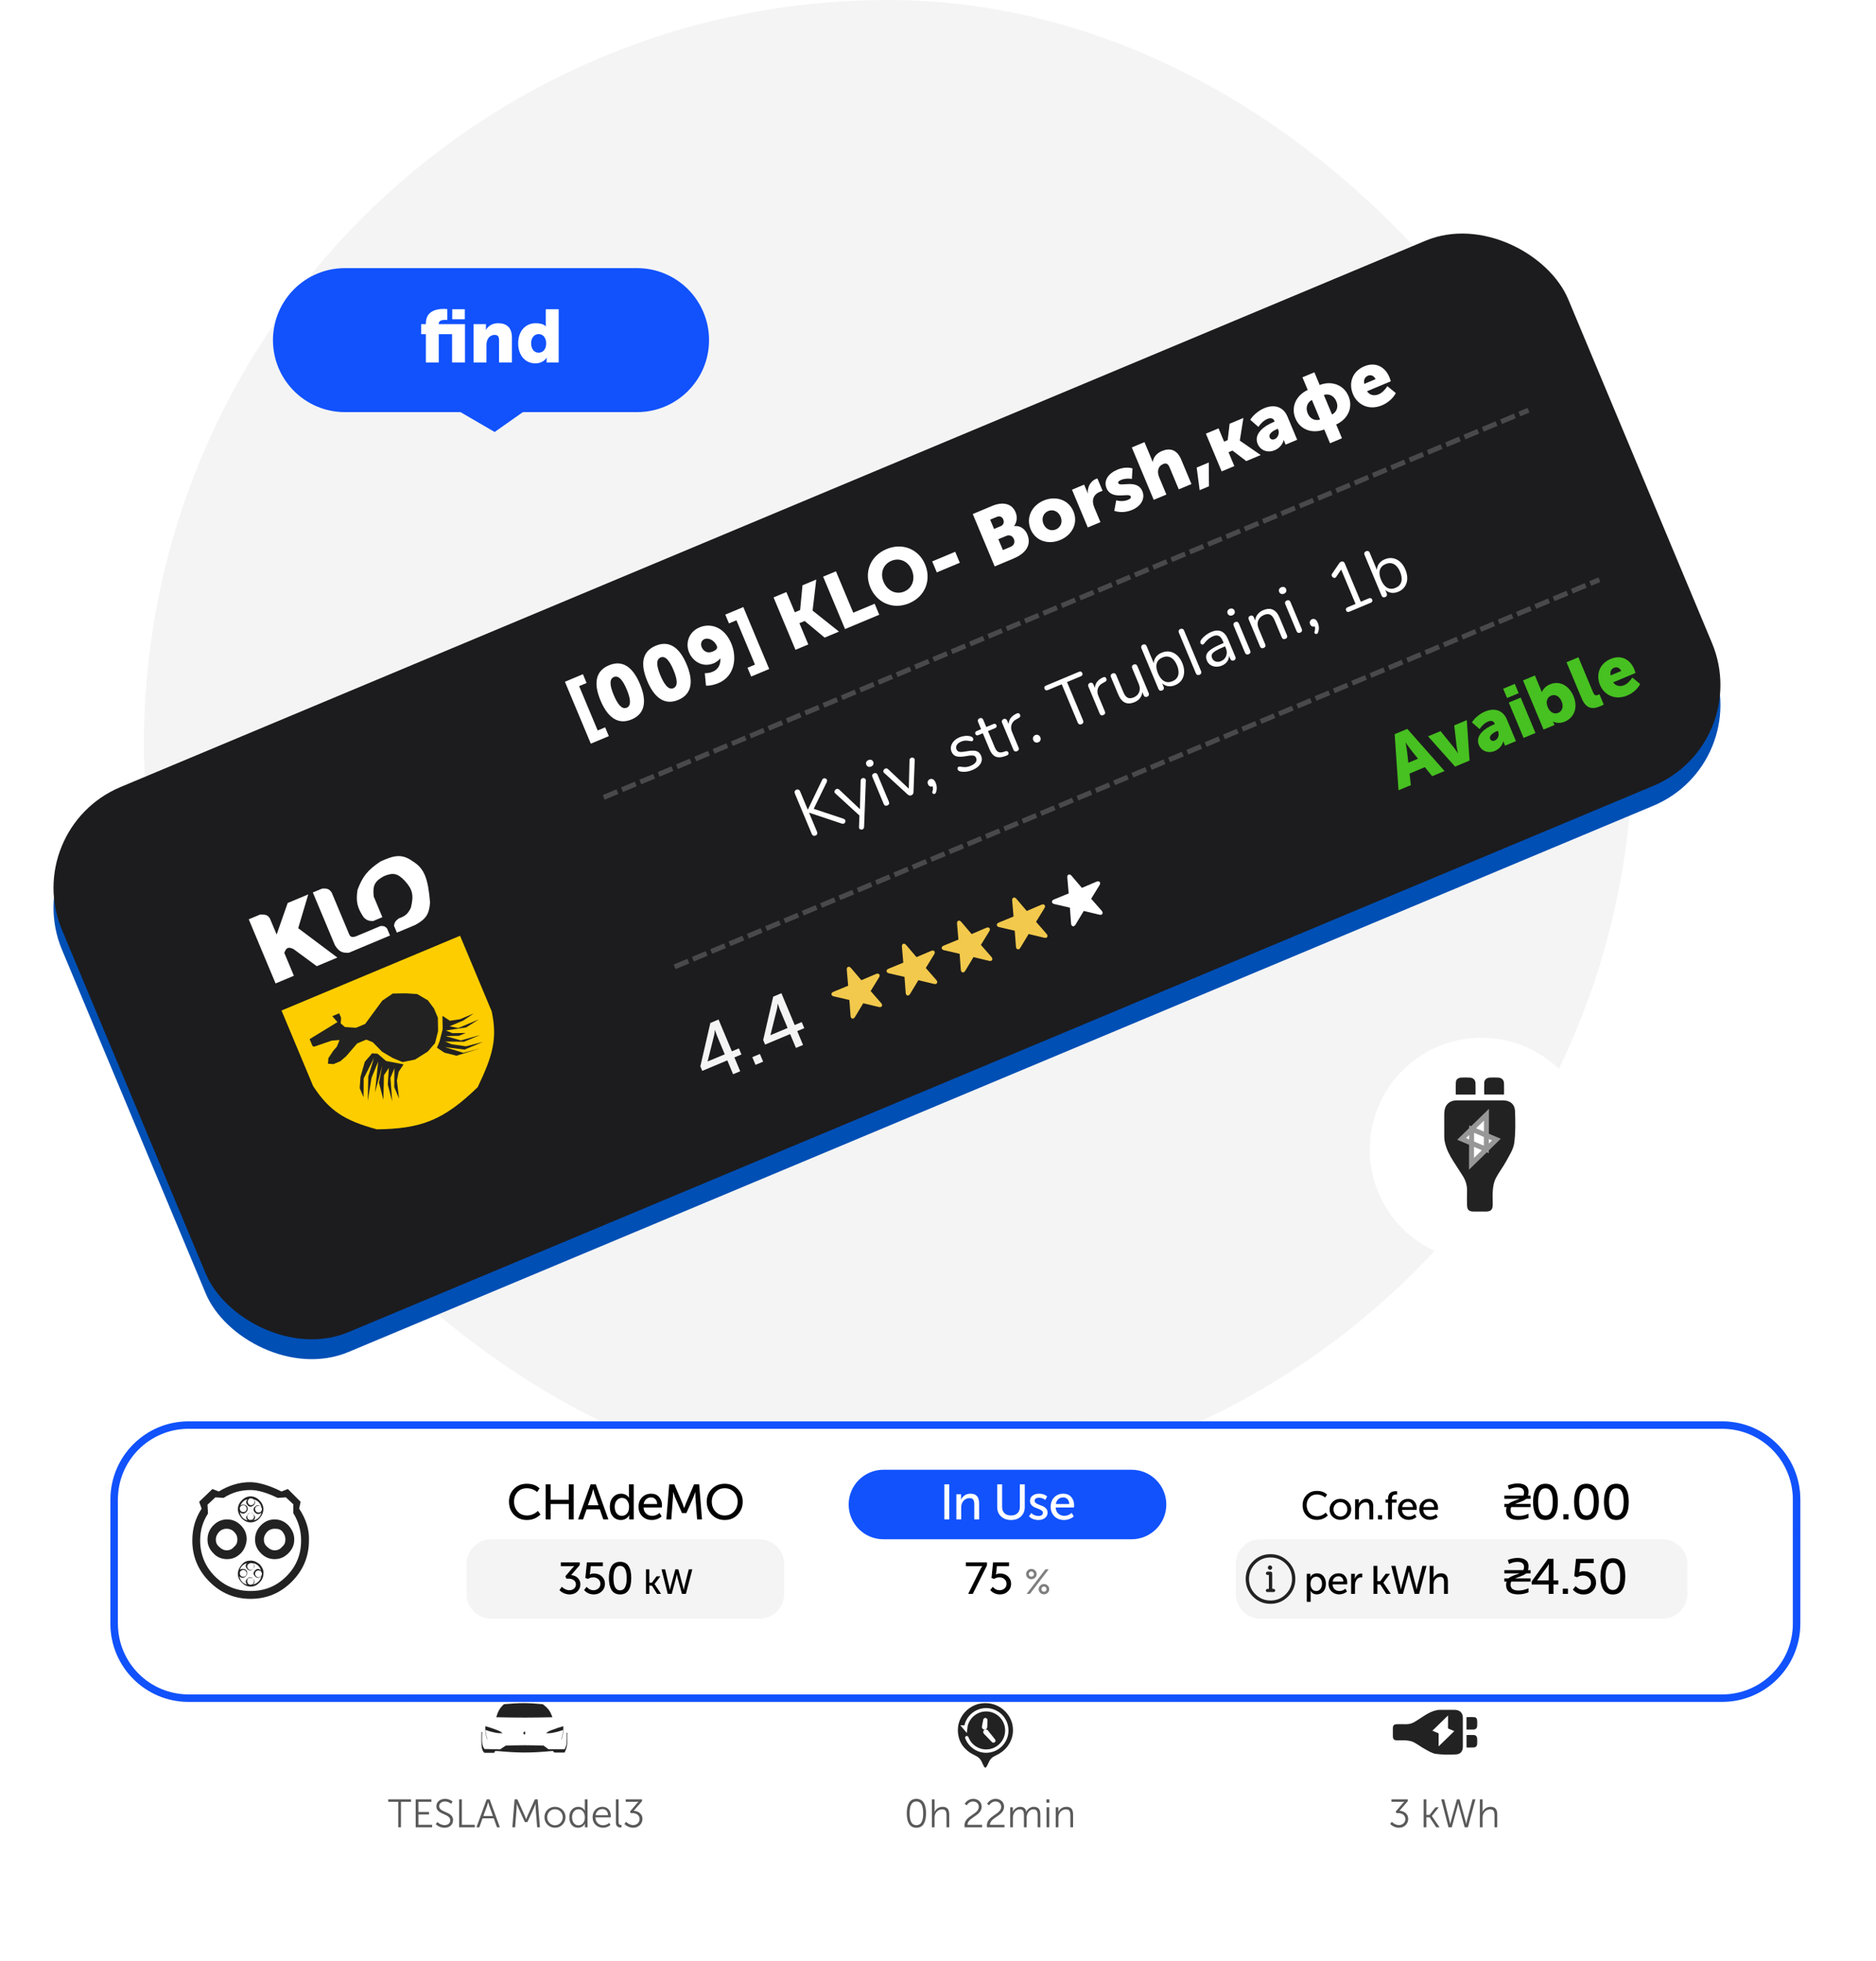 <svg width="378" height="395" viewBox="0 0 378 395" fill="none" xmlns="http://www.w3.org/2000/svg">
<rect x="29" width="300" height="300" rx="150" fill="#F4F4F4"/>
<g filter="url(#filter0_d)">
<rect x="4" y="168.993" width="329" height="119" rx="22" transform="rotate(-22.706 4 168.993)" fill="#004FB5"/>
</g>
<rect x="4" y="166.993" width="329" height="119" rx="22" transform="rotate(-22.706 4 166.993)" fill="#1C1C1E"/>
<path d="M119.043 149.772L122.674 148.253L121.933 146.482L120.427 147.112L116.691 138.182L118.196 137.552L117.455 135.781L113.824 137.3L119.043 149.772Z" fill="white"/>
<path d="M127.263 144.893C130.26 143.639 130.209 140.781 128.942 137.756C127.676 134.73 125.696 132.732 122.699 133.985C119.703 135.239 119.736 138.052 121.002 141.078C122.268 144.104 124.267 146.147 127.263 144.893ZM126.275 142.531C125.257 142.957 124.381 141.694 123.658 139.967C122.942 138.254 122.669 136.773 123.687 136.347C124.706 135.921 125.569 137.155 126.286 138.867C127.008 140.594 127.294 142.105 126.275 142.531Z" fill="white"/>
<path d="M136.675 140.955C139.671 139.701 139.62 136.843 138.354 133.818C137.088 130.792 135.107 128.794 132.111 130.047C129.114 131.301 129.147 134.115 130.413 137.14C131.679 140.166 133.678 142.209 136.675 140.955ZM135.686 138.593C134.668 139.019 133.792 137.756 133.07 136.029C132.353 134.316 132.08 132.835 133.099 132.409C134.117 131.983 134.981 133.217 135.697 134.929C136.42 136.656 136.705 138.167 135.686 138.593Z" fill="white"/>
<path d="M142.249 138.085C143.099 138.128 143.99 137.894 144.772 137.567C148.049 136.196 148.552 132.464 147.354 129.601C145.915 126.162 143.086 125.455 140.961 126.344C138.673 127.301 138.101 129.622 138.848 131.408C139.608 133.224 141.616 134.499 143.815 133.579C144.317 133.369 144.951 132.896 145.107 132.605L145.137 132.593C145.219 133.703 144.832 134.767 143.592 135.285C143.076 135.502 142.503 135.585 142.016 135.581L142.249 138.085ZM143.623 131.214C142.487 131.689 141.695 131.084 141.381 130.331C141.121 129.711 141.3 128.977 141.949 128.706C142.687 128.397 143.925 128.868 144.45 130.122C144.654 130.609 144.213 130.967 143.623 131.214Z" fill="white"/>
<path d="M150.616 134.48L151.357 136.251L154.988 134.732L149.77 122.259L146.139 123.779L146.88 125.55L148.385 124.92L152.122 133.85L150.616 134.48Z" fill="white"/>
<path d="M160.281 130.869L162.864 129.789L161.073 125.508L162.136 125.064L166.155 128.411L169.048 127.201L163.746 122.985L163.734 122.955L164.47 116.715L161.695 117.876L161.215 122.864L160.153 123.309L158.448 119.235L155.865 120.316L160.281 130.869Z" fill="white"/>
<path d="M170.269 126.69L177.162 123.806L176.235 121.592L171.925 123.395L168.436 115.056L165.853 116.137L170.269 126.69Z" fill="white"/>
<path d="M175.355 118.283C176.652 121.383 179.909 122.865 183.185 121.494C186.462 120.123 187.693 116.763 186.396 113.664C185.13 110.638 181.898 109.215 178.621 110.586C175.345 111.957 174.089 115.257 175.355 118.283ZM178.027 117.165C177.304 115.439 177.942 113.646 179.609 112.948C181.277 112.25 183.002 113.055 183.724 114.782C184.478 116.582 183.865 118.434 182.197 119.132C180.529 119.83 178.78 118.966 178.027 117.165Z" fill="white"/>
<path d="M188.757 115.277L193.391 113.338L192.465 111.124L187.83 113.063L188.757 115.277Z" fill="white"/>
<path d="M200.419 114.075L204.301 112.45C206.396 111.573 207.963 109.929 207 107.627C206.611 106.697 205.717 105.805 204.352 105.942L204.34 105.913C204.946 105.121 204.997 104.042 204.626 103.156C203.867 101.341 201.995 101.014 199.885 101.897L196.003 103.521L200.419 114.075ZM200.297 106.529L199.512 104.655L200.796 104.117C201.49 103.827 201.943 104.123 202.147 104.61C202.357 105.112 202.274 105.701 201.625 105.973L200.297 106.529ZM202.075 110.78L201.161 108.595L202.726 107.941C203.479 107.626 204.037 107.965 204.284 108.555C204.531 109.145 204.378 109.816 203.625 110.131L202.075 110.78Z" fill="white"/>
<path d="M207.671 106.6C208.665 108.976 211.245 109.753 213.636 108.752C216.027 107.752 217.285 105.37 216.291 102.993C215.29 100.602 212.698 99.796 210.292 100.803C207.916 101.797 206.67 104.209 207.671 106.6ZM210.254 105.519C209.772 104.368 210.267 103.311 211.196 102.922C212.126 102.533 213.226 102.923 213.708 104.074C214.183 105.211 213.676 106.238 212.747 106.627C211.817 107.016 210.729 106.656 210.254 105.519Z" fill="white"/>
<path d="M219.178 106.225L221.731 105.157L220.496 102.205C219.915 100.818 220.218 99.633 221.635 99.04C221.812 98.966 222.069 98.876 222.17 98.868L221.12 96.359C221.025 96.382 220.916 96.41 220.812 96.453C219.676 96.929 219.075 98.186 219.182 99.355L219.153 99.368C219.153 99.368 219.09 99.134 218.985 98.883L218.447 97.599L215.997 98.624L219.178 106.225Z" fill="white"/>
<path d="M224.519 102.88C225.675 103.281 226.996 103.162 228.088 102.705C230.036 101.89 230.766 100.319 230.173 98.902C229.142 96.437 225.665 98.117 225.332 97.32C225.245 97.113 225.34 96.883 225.886 96.654C226.535 96.383 227.473 96.302 228.064 96.472L228.194 94.336C227.167 94.037 226.088 94.194 225.113 94.601C223.357 95.336 222.307 96.764 222.961 98.329C224.005 100.823 227.488 99.158 227.828 99.97C227.927 100.206 227.818 100.442 227.301 100.658C226.578 100.961 225.672 100.993 224.913 100.756L224.519 102.88Z" fill="white"/>
<path d="M232.465 100.666L235.019 99.597L233.586 96.173C233.098 95.007 233.28 93.907 234.387 93.444C234.948 93.21 235.352 93.387 235.648 94.096L237.513 98.553L240.067 97.485L238.004 92.555C237.108 90.415 235.616 90.207 234.081 90.849C233.078 91.269 232.384 92.097 232.27 93.029L232.241 93.041C232.241 93.041 232.159 92.763 231.999 92.379L230.603 89.044L228.049 90.112L232.465 100.666Z" fill="white"/>
<path d="M241.724 98.717L243.599 97.932L243.556 93.146L241.121 94.165L241.724 98.717Z" fill="white"/>
<path d="M246.156 94.937L248.71 93.868L247.543 91.079L248.34 90.745L251.116 92.862L254.024 91.645L249.83 88.752L249.817 88.722L250.533 84.173L247.758 85.335L247.37 88.636L246.647 88.939L245.529 86.267L242.976 87.335L246.156 94.937Z" fill="white"/>
<path d="M253.405 89.389C253.955 90.703 255.394 91.28 256.855 90.669C257.726 90.304 258.444 89.535 258.65 88.617L258.679 88.604C258.679 88.604 258.742 88.838 258.847 89.089L259.039 89.546L261.371 88.571L259.413 83.892C258.604 81.958 256.817 81.336 254.721 82.213C253.482 82.731 252.357 83.774 251.918 84.548L253.557 85.978C253.995 85.326 254.612 84.687 255.35 84.378C255.911 84.143 256.514 84.134 256.779 84.768L256.835 84.901L256.614 84.994C254.739 85.778 252.553 87.352 253.405 89.389ZM255.831 88.097C255.54 87.403 256.458 86.776 257.24 86.449L257.476 86.35L257.562 86.557C257.822 87.177 257.564 88.135 256.826 88.443C256.353 88.641 255.979 88.451 255.831 88.097Z" fill="white"/>
<path d="M261.024 84.276C262 86.608 264.479 87.392 266.827 86.496L267.988 89.271L270.394 88.264L269.233 85.489C271.519 84.446 272.701 82.13 271.725 79.798C270.743 77.451 268.246 76.623 265.904 77.534L264.836 74.98L262.43 75.987L263.498 78.54C261.206 79.569 260.042 81.929 261.024 84.276ZM268.393 83.482L266.744 79.541C267.705 79.226 268.766 79.649 269.261 80.829C269.742 81.981 269.292 83.019 268.393 83.482ZM263.489 83.244C262.995 82.064 263.439 81.01 264.338 80.548L265.987 84.489C265.026 84.804 263.971 84.395 263.489 83.244Z" fill="white"/>
<path d="M272.614 79.392C273.46 81.414 275.743 82.765 278.459 81.629C279.625 81.141 280.712 80.218 281.243 79.163L279.551 77.773C279.104 78.445 278.529 79.102 277.776 79.417C276.964 79.757 276.017 79.65 275.436 78.8L280.233 76.793C280.152 76.515 280.07 76.237 279.959 75.971C279.076 73.861 277.152 72.827 274.908 73.766C272.458 74.791 271.681 77.163 272.614 79.392ZM274.884 77.314C274.764 76.654 274.896 75.974 275.634 75.665C276.283 75.394 276.898 75.743 277.157 76.363L274.884 77.314Z" fill="white"/>
<path d="M169.978 164.895C170.145 164.957 170.258 165.057 170.315 165.194C170.366 165.315 170.361 165.448 170.301 165.595C170.246 165.729 170.154 165.824 170.024 165.878C169.912 165.924 169.775 165.921 169.611 165.868L163.013 163.666L164.624 167.515C164.692 167.679 164.701 167.832 164.649 167.975C164.594 168.109 164.485 168.211 164.321 168.279C164.158 168.347 164.009 168.354 163.874 168.299C163.736 168.235 163.633 168.122 163.565 167.958L160.155 159.809C160.086 159.645 160.08 159.496 160.135 159.362C160.186 159.219 160.294 159.113 160.457 159.045C160.621 158.976 160.772 158.974 160.91 159.038C161.044 159.093 161.146 159.202 161.214 159.366L162.765 163.072L165.663 157.049C165.718 156.915 165.81 156.82 165.939 156.766C166.068 156.712 166.202 156.717 166.339 156.781C166.474 156.836 166.566 156.924 166.617 157.044C166.671 157.173 166.665 157.317 166.6 157.476L163.963 162.89L169.978 164.895Z" fill="white"/>
<path d="M173.411 157.237C173.419 156.99 173.527 156.824 173.733 156.738C173.862 156.684 173.997 156.678 174.136 156.721C174.275 156.764 174.372 156.85 174.426 156.979C174.459 157.056 174.47 157.132 174.461 157.207L174.107 166.552C174.103 166.665 174.069 166.765 174.005 166.853C173.949 166.937 173.878 166.997 173.792 167.033C173.663 167.087 173.528 167.092 173.389 167.05C173.262 167.012 173.171 166.928 173.117 166.799C173.088 166.73 173.077 166.654 173.082 166.571L173.171 164.242L168.3 159.785C168.241 159.739 168.197 159.682 168.168 159.613C168.114 159.484 168.123 159.348 168.195 159.207C168.276 159.061 168.385 158.96 168.523 158.902C168.609 158.866 168.702 158.858 168.801 158.877C168.909 158.893 169.004 158.939 169.087 159.016L173.27 162.956L173.411 157.237Z" fill="white"/>
<path d="M178.807 162.218C178.652 162.283 178.505 162.294 178.366 162.251C178.232 162.196 178.13 162.086 178.062 161.923L175.781 156.473C175.713 156.309 175.708 156.164 175.767 156.039C175.83 155.901 175.94 155.799 176.095 155.734C176.25 155.67 176.394 155.665 176.529 155.72C176.659 155.766 176.759 155.871 176.827 156.035L179.108 161.485C179.18 161.657 179.187 161.806 179.128 161.932C179.069 162.058 178.962 162.153 178.807 162.218ZM175.527 154.378C175.32 154.465 175.127 154.475 174.948 154.408C174.768 154.342 174.637 154.209 174.554 154.011C174.475 153.822 174.475 153.64 174.553 153.465C174.632 153.291 174.775 153.16 174.981 153.074C175.188 152.987 175.381 152.977 175.561 153.044C175.74 153.11 175.87 153.238 175.949 153.428C176.032 153.626 176.034 153.812 175.955 153.987C175.876 154.161 175.734 154.292 175.527 154.378Z" fill="white"/>
<path d="M183.259 153.116C183.268 152.87 183.375 152.703 183.582 152.617C183.711 152.563 183.845 152.557 183.984 152.6C184.124 152.643 184.22 152.729 184.274 152.858C184.307 152.936 184.318 153.012 184.309 153.086L184.06 159.564C184.056 159.698 184.016 159.821 183.942 159.933C183.863 160.036 183.764 160.113 183.644 160.164C183.532 160.211 183.411 160.226 183.283 160.208C183.151 160.183 183.031 160.127 182.924 160.04L178.149 155.664C178.089 155.618 178.045 155.561 178.016 155.492C177.962 155.363 177.971 155.227 178.043 155.086C178.124 154.941 178.234 154.839 178.371 154.782C178.458 154.746 178.55 154.737 178.649 154.756C178.757 154.772 178.852 154.818 178.935 154.895L183.118 158.836L183.259 153.116Z" fill="white"/>
<path d="M187.376 156.918C187.591 156.828 187.799 156.842 188 156.96C188.207 157.066 188.38 157.287 188.52 157.622C188.805 158.303 188.825 158.967 188.58 159.616C188.534 159.746 188.455 159.835 188.343 159.882C188.257 159.918 188.165 159.916 188.067 159.876C187.973 159.845 187.908 159.786 187.872 159.7C187.832 159.605 187.833 159.509 187.873 159.411C187.999 159.085 188.021 158.737 187.937 158.367C187.74 158.429 187.552 158.427 187.372 158.361C187.198 158.282 187.069 158.144 186.986 157.946C186.896 157.73 186.887 157.527 186.958 157.335C187.039 157.14 187.178 157 187.376 156.918Z" fill="white"/>
<path d="M195.954 155.074C195.558 155.239 195.159 155.35 194.758 155.407C194.365 155.46 193.995 155.458 193.648 155.401C193.449 155.363 193.298 155.315 193.193 155.258C193.093 155.188 193.016 155.089 192.962 154.96C192.915 154.848 192.907 154.745 192.939 154.651C192.975 154.544 193.045 154.469 193.149 154.426C193.252 154.383 193.43 154.384 193.682 154.431C194.005 154.478 194.311 154.496 194.6 154.486C194.895 154.464 195.231 154.374 195.61 154.216C196.075 154.021 196.402 153.788 196.592 153.516C196.782 153.245 196.812 152.954 196.683 152.644C196.603 152.455 196.493 152.324 196.351 152.251C196.206 152.17 195.999 152.136 195.731 152.147C195.459 152.149 195.079 152.197 194.592 152.29C193.766 152.443 193.131 152.45 192.689 152.312C192.246 152.173 191.926 151.867 191.728 151.394C191.573 151.023 191.539 150.653 191.627 150.282C191.715 149.912 191.905 149.569 192.199 149.254C192.5 148.936 192.884 148.679 193.349 148.484C193.684 148.344 194.027 148.256 194.377 148.221C194.731 148.174 195.063 148.182 195.373 148.245C195.752 148.329 195.989 148.483 196.082 148.707C196.129 148.818 196.134 148.928 196.098 149.034C196.061 149.14 195.996 149.213 195.901 149.253C195.798 149.296 195.612 149.288 195.344 149.228C195.038 149.174 194.76 149.149 194.508 149.153C194.257 149.157 193.972 149.225 193.654 149.359C193.249 149.528 192.96 149.755 192.786 150.04C192.62 150.322 192.6 150.614 192.727 150.915C192.806 151.104 192.914 151.241 193.05 151.326C193.192 151.398 193.386 151.438 193.632 151.447C193.883 151.443 194.225 151.401 194.657 151.321C195.297 151.205 195.808 151.158 196.191 151.18C196.583 151.198 196.895 151.29 197.127 151.457C197.358 151.623 197.546 151.878 197.69 152.222C197.917 152.765 197.872 153.299 197.557 153.826C197.237 154.344 196.703 154.76 195.954 155.074Z" fill="white"/>
<path d="M202.551 151.311C202.864 151.211 203.072 151.286 203.176 151.535C203.238 151.682 203.229 151.817 203.149 151.941C203.075 152.054 202.926 152.146 202.704 152.219L202.344 152.339C201.634 152.576 201.039 152.581 200.561 152.357C200.082 152.132 199.69 151.654 199.384 150.922L198.027 147.68L197.162 148.042C197.016 148.104 196.885 148.118 196.77 148.085C196.66 148.04 196.58 147.957 196.53 147.836C196.475 147.707 196.471 147.588 196.516 147.478C196.57 147.364 196.67 147.277 196.816 147.216L197.681 146.854L197.071 145.394C197.002 145.231 196.997 145.086 197.056 144.96C197.111 144.826 197.221 144.725 197.384 144.656C197.539 144.591 197.684 144.586 197.818 144.641C197.949 144.688 198.048 144.793 198.117 144.957L198.728 146.416L200.161 145.816C200.299 145.758 200.423 145.752 200.533 145.797C200.651 145.839 200.737 145.924 200.791 146.053C200.842 146.174 200.84 146.291 200.787 146.404C200.738 146.506 200.645 146.585 200.507 146.643L199.073 147.242L200.451 150.536C200.65 151.009 200.888 151.314 201.168 151.45C201.452 151.574 201.794 151.568 202.192 151.431L202.551 151.311Z" fill="white"/>
<path d="M204.805 143.721C205.155 143.544 205.397 143.615 205.531 143.934C205.588 144.071 205.596 144.199 205.555 144.318C205.51 144.428 205.396 144.531 205.214 144.628L204.843 144.828C204.288 145.121 203.944 145.508 203.811 145.989C203.683 146.457 203.72 146.932 203.922 147.414L205.235 150.553C205.307 150.725 205.314 150.874 205.255 151C205.196 151.125 205.089 151.221 204.934 151.286C204.779 151.35 204.632 151.361 204.493 151.318C204.359 151.263 204.257 151.154 204.189 150.99L201.908 145.54C201.84 145.377 201.839 145.23 201.906 145.101C201.97 144.963 202.075 144.863 202.222 144.802C202.359 144.745 202.495 144.743 202.63 144.798C202.76 144.845 202.858 144.946 202.923 145.101L203.226 145.824C203.248 145.369 203.381 144.975 203.626 144.64C203.879 144.301 204.213 144.025 204.629 143.81L204.805 143.721Z" fill="white"/>
<path d="M209.221 149.492C209.015 149.578 208.815 149.586 208.624 149.514C208.428 149.434 208.285 149.286 208.195 149.071C208.105 148.856 208.1 148.651 208.18 148.455C208.261 148.26 208.404 148.119 208.611 148.032C208.809 147.95 209.001 147.95 209.188 148.034C209.383 148.114 209.526 148.261 209.616 148.477C209.706 148.692 209.711 148.897 209.631 149.093C209.556 149.276 209.419 149.409 209.221 149.492Z" fill="white"/>
<path d="M217.927 145.849C217.764 145.917 217.61 145.926 217.467 145.874C217.329 145.811 217.226 145.697 217.158 145.534L213.926 137.81L211.149 138.972C210.994 139.037 210.858 139.049 210.739 139.007C210.621 138.966 210.531 138.872 210.47 138.726C210.408 138.579 210.404 138.449 210.458 138.336C210.512 138.222 210.616 138.133 210.771 138.068L217.397 135.296C217.552 135.231 217.688 135.219 217.807 135.261C217.925 135.302 218.015 135.396 218.076 135.543C218.138 135.689 218.141 135.819 218.088 135.932C218.034 136.046 217.93 136.135 217.775 136.2L214.998 137.362L218.23 145.085C218.298 145.249 218.307 145.402 218.255 145.545C218.2 145.679 218.091 145.781 217.927 145.849Z" fill="white"/>
<path d="M222.193 136.446C222.544 136.268 222.786 136.339 222.919 136.658C222.977 136.795 222.985 136.924 222.944 137.042C222.898 137.152 222.785 137.255 222.603 137.352L222.231 137.553C221.676 137.846 221.332 138.232 221.199 138.713C221.071 139.181 221.108 139.656 221.31 140.139L222.623 143.277C222.695 143.449 222.702 143.598 222.643 143.724C222.585 143.85 222.478 143.945 222.323 144.01C222.168 144.075 222.021 144.086 221.881 144.043C221.747 143.988 221.646 143.878 221.577 143.715L219.297 138.265C219.228 138.101 219.228 137.954 219.295 137.825C219.359 137.687 219.464 137.588 219.61 137.526C219.748 137.469 219.884 137.467 220.018 137.523C220.149 137.569 220.247 137.67 220.312 137.825L220.614 138.548C220.637 138.093 220.77 137.699 221.014 137.364C221.267 137.025 221.602 136.749 222.018 136.534L222.193 136.446Z" fill="white"/>
<path d="M228.436 133.833C228.6 133.765 228.745 133.76 228.87 133.819C229.005 133.874 229.104 133.979 229.169 134.134L231.455 139.597C231.516 139.743 231.519 139.883 231.464 140.018C231.418 140.148 231.313 140.248 231.149 140.317C230.994 140.381 230.851 140.391 230.721 140.344C230.595 140.285 230.501 140.183 230.44 140.037L230.17 139.391C230.131 139.852 229.971 140.258 229.693 140.607C229.422 140.953 229.064 141.22 228.616 141.407C227.867 141.72 227.216 141.75 226.665 141.495C226.109 141.232 225.66 140.691 225.318 139.873L223.848 136.36C223.783 136.205 223.779 136.06 223.834 135.926C223.889 135.792 223.998 135.69 224.162 135.622C224.325 135.553 224.47 135.549 224.596 135.607C224.73 135.662 224.83 135.767 224.894 135.922L226.353 139.409C226.588 139.969 226.872 140.336 227.208 140.509C227.54 140.673 227.947 140.655 228.429 140.453C228.98 140.223 229.35 139.86 229.538 139.367C229.722 138.865 229.692 138.321 229.447 137.736L228.123 134.571C228.058 134.416 228.053 134.272 228.108 134.137C228.164 134.003 228.273 133.902 228.436 133.833Z" fill="white"/>
<path d="M234.075 131.444C234.626 131.213 235.168 131.143 235.702 131.233C236.236 131.324 236.721 131.566 237.159 131.959C237.597 132.353 237.951 132.872 238.221 133.518C238.495 134.172 238.62 134.798 238.596 135.394C238.569 135.983 238.403 136.503 238.096 136.955C237.789 137.407 237.36 137.748 236.809 137.979C236.319 138.184 235.843 138.256 235.383 138.196C234.931 138.132 234.528 137.942 234.173 137.625L234.464 138.322C234.529 138.477 234.534 138.622 234.479 138.756C234.433 138.887 234.328 138.987 234.164 139.055C234 139.124 233.851 139.13 233.717 139.075C233.583 139.02 233.483 138.915 233.418 138.76L229.981 130.546C229.92 130.4 229.917 130.259 229.972 130.125C230.027 129.991 230.137 129.889 230.3 129.821C230.464 129.752 230.608 129.748 230.734 129.806C230.865 129.853 230.963 129.953 231.027 130.108L232.476 133.57C232.499 133.094 232.647 132.673 232.919 132.307C233.199 131.937 233.584 131.649 234.075 131.444ZM236.241 137.2C236.852 136.944 237.237 136.535 237.397 135.972C237.552 135.401 237.47 134.733 237.149 133.966C236.836 133.217 236.425 132.706 235.916 132.434C235.407 132.161 234.847 132.152 234.236 132.408C233.625 132.664 233.237 133.069 233.075 133.623C232.92 134.173 233.004 134.831 233.324 135.597C233.645 136.364 234.057 136.889 234.561 137.174C235.069 137.447 235.629 137.455 236.241 137.2Z" fill="white"/>
<path d="M241.705 135.9C241.55 135.965 241.403 135.976 241.264 135.933C241.129 135.878 241.028 135.768 240.959 135.605L237.528 127.404C237.46 127.24 237.455 127.095 237.513 126.97C237.577 126.832 237.686 126.73 237.841 126.665C237.988 126.604 238.128 126.601 238.262 126.656C238.402 126.699 238.506 126.802 238.574 126.966L242.006 135.167C242.074 135.331 242.076 135.481 242.013 135.619C241.954 135.745 241.852 135.838 241.705 135.9Z" fill="white"/>
<path d="M244.048 127.271C245.624 126.611 246.757 127.108 247.449 128.761L248.919 132.274C248.984 132.429 248.989 132.574 248.934 132.708C248.887 132.839 248.786 132.937 248.632 133.002C248.477 133.066 248.332 133.071 248.198 133.016C248.063 132.961 247.964 132.856 247.899 132.701L247.639 132.081C247.631 132.52 247.502 132.913 247.252 133.26C246.999 133.598 246.653 133.86 246.214 134.043C245.81 134.213 245.401 134.288 244.988 134.268C244.584 134.245 244.221 134.128 243.901 133.919C243.58 133.709 243.346 133.427 243.199 133.074C243 132.601 242.968 132.184 243.101 131.825C243.23 131.457 243.547 131.102 244.051 130.76C244.552 130.409 245.293 130.028 246.274 129.617L246.559 129.498L246.38 129.072C246.164 128.555 245.898 128.222 245.582 128.071C245.274 127.916 244.884 127.938 244.41 128.136C243.825 128.381 243.297 128.789 242.828 129.359C242.657 129.603 242.524 129.745 242.429 129.784C242.326 129.828 242.223 129.825 242.122 129.776C242.021 129.728 241.945 129.643 241.894 129.522C241.844 129.402 241.835 129.284 241.868 129.169C241.906 129.042 241.987 128.897 242.111 128.734C242.34 128.435 242.624 128.16 242.964 127.906C243.308 127.641 243.669 127.429 244.048 127.271ZM246.01 133.157C246.527 132.941 246.877 132.592 247.06 132.111C247.248 131.618 247.227 131.095 246.996 130.544L246.84 130.17L246.607 130.267C245.849 130.584 245.287 130.86 244.92 131.094C244.549 131.32 244.31 131.547 244.202 131.774C244.1 131.989 244.11 132.243 244.233 132.535C244.373 132.871 244.611 133.101 244.946 133.224C245.285 133.334 245.64 133.312 246.01 133.157Z" fill="white"/>
<path d="M251.604 131.758C251.449 131.823 251.302 131.834 251.162 131.791C251.028 131.736 250.927 131.626 250.858 131.463L248.578 126.013C248.509 125.849 248.504 125.704 248.563 125.579C248.627 125.441 248.736 125.339 248.891 125.274C249.046 125.21 249.191 125.205 249.325 125.26C249.456 125.306 249.555 125.411 249.624 125.575L251.904 131.025C251.976 131.197 251.983 131.346 251.924 131.472C251.866 131.598 251.759 131.693 251.604 131.758ZM248.324 123.918C248.117 124.005 247.924 124.015 247.744 123.948C247.565 123.882 247.434 123.75 247.351 123.552C247.271 123.362 247.271 123.18 247.35 123.006C247.429 122.831 247.571 122.7 247.778 122.614C247.985 122.528 248.178 122.518 248.357 122.584C248.537 122.651 248.666 122.778 248.746 122.968C248.828 123.166 248.83 123.352 248.752 123.527C248.673 123.701 248.53 123.832 248.324 123.918Z" fill="white"/>
<path d="M254.541 122.88C256.048 122.25 257.149 122.765 257.844 124.427L259.309 127.927C259.377 128.091 259.384 128.239 259.329 128.374C259.279 128.496 259.172 128.591 259.008 128.66C258.845 128.728 258.697 128.739 258.567 128.693C258.432 128.638 258.331 128.528 258.262 128.365L256.825 124.929C256.58 124.344 256.285 123.966 255.941 123.797C255.606 123.623 255.188 123.641 254.689 123.85C254.112 124.092 253.725 124.461 253.529 124.958C253.332 125.455 253.36 126.005 253.612 126.608L254.93 129.759C254.999 129.922 255.006 130.071 254.95 130.206C254.9 130.328 254.794 130.423 254.63 130.492C254.466 130.56 254.319 130.571 254.188 130.525C254.054 130.47 253.953 130.36 253.884 130.197L251.604 124.746C251.539 124.591 251.534 124.447 251.589 124.312C251.644 124.178 251.754 124.077 251.917 124.008C252.072 123.943 252.212 123.94 252.338 123.999C252.473 124.054 252.57 124.155 252.632 124.301L252.907 124.96C252.952 124.486 253.118 124.073 253.405 123.72C253.689 123.358 254.067 123.078 254.541 122.88Z" fill="white"/>
<path d="M261.995 127.41C261.84 127.475 261.692 127.486 261.553 127.443C261.419 127.388 261.317 127.279 261.249 127.115L258.968 121.665C258.9 121.501 258.895 121.357 258.954 121.231C259.017 121.093 259.127 120.992 259.282 120.927C259.437 120.862 259.581 120.857 259.716 120.912C259.846 120.959 259.946 121.064 260.015 121.227L262.295 126.677C262.367 126.85 262.374 126.998 262.315 127.124C262.256 127.25 262.15 127.345 261.995 127.41ZM258.714 119.571C258.508 119.657 258.315 119.667 258.135 119.601C257.955 119.534 257.824 119.402 257.741 119.204C257.662 119.014 257.662 118.832 257.741 118.658C257.819 118.483 257.962 118.353 258.169 118.266C258.375 118.18 258.568 118.17 258.748 118.236C258.928 118.303 259.057 118.431 259.136 118.62C259.219 118.818 259.221 119.005 259.142 119.179C259.064 119.354 258.921 119.484 258.714 119.571Z" fill="white"/>
<path d="M264.371 124.701C264.586 124.611 264.795 124.625 264.996 124.743C265.202 124.849 265.375 125.07 265.516 125.406C265.801 126.086 265.821 126.75 265.576 127.399C265.53 127.53 265.45 127.618 265.338 127.665C265.252 127.701 265.16 127.699 265.063 127.659C264.969 127.628 264.904 127.569 264.867 127.483C264.828 127.388 264.828 127.292 264.868 127.194C264.995 126.868 265.016 126.52 264.932 126.151C264.736 126.213 264.548 126.21 264.368 126.144C264.193 126.065 264.065 125.927 263.982 125.729C263.892 125.513 263.882 125.31 263.954 125.118C264.034 124.923 264.173 124.784 264.371 124.701Z" fill="white"/>
<path d="M275.806 120.508C275.961 120.443 276.098 120.431 276.216 120.473C276.335 120.514 276.423 120.604 276.481 120.742C276.542 120.888 276.546 121.018 276.492 121.132C276.447 121.241 276.343 121.331 276.179 121.399L271.904 123.188C271.741 123.256 271.6 123.27 271.481 123.228C271.371 123.183 271.286 123.087 271.224 122.941C271.167 122.803 271.165 122.678 271.218 122.564C271.272 122.451 271.376 122.361 271.531 122.297L273.133 121.627L270.236 114.704L269.212 116.21C269.161 116.282 269.101 116.332 269.033 116.361C268.912 116.412 268.781 116.401 268.639 116.328C268.507 116.252 268.413 116.15 268.359 116.021C268.283 115.84 268.298 115.682 268.404 115.547L269.832 113.447C269.938 113.291 270.069 113.181 270.224 113.116C270.371 113.054 270.511 113.051 270.645 113.106C270.78 113.161 270.883 113.275 270.955 113.447L274.192 121.183L275.806 120.508Z" fill="white"/>
<path d="M279.029 112.634C279.58 112.403 280.123 112.333 280.656 112.423C281.19 112.514 281.676 112.756 282.113 113.149C282.551 113.543 282.905 114.062 283.175 114.708C283.449 115.362 283.574 115.988 283.551 116.584C283.524 117.172 283.357 117.693 283.05 118.145C282.744 118.597 282.315 118.938 281.764 119.169C281.273 119.374 280.797 119.446 280.337 119.386C279.885 119.322 279.482 119.132 279.127 118.815L279.419 119.512C279.484 119.667 279.488 119.812 279.433 119.946C279.387 120.077 279.282 120.177 279.118 120.245C278.955 120.314 278.806 120.32 278.671 120.265C278.537 120.21 278.437 120.105 278.373 119.95L274.936 111.736C274.874 111.59 274.871 111.449 274.926 111.315C274.982 111.181 275.091 111.079 275.254 111.011C275.418 110.942 275.563 110.938 275.688 110.996C275.819 111.043 275.917 111.143 275.982 111.298L277.43 114.76C277.454 114.284 277.601 113.863 277.873 113.497C278.153 113.127 278.539 112.839 279.029 112.634ZM281.195 118.39C281.806 118.134 282.192 117.725 282.351 117.162C282.507 116.591 282.424 115.923 282.103 115.156C281.79 114.407 281.379 113.896 280.87 113.624C280.362 113.351 279.801 113.342 279.19 113.598C278.579 113.854 278.192 114.259 278.029 114.813C277.875 115.363 277.958 116.021 278.278 116.787C278.599 117.554 279.011 118.079 279.515 118.364C280.024 118.637 280.584 118.645 281.195 118.39Z" fill="white"/>
<path opacity="0.2" d="M136.388 194.526L321.81 116.94" stroke="white" stroke-linecap="square" stroke-dasharray="2"/>
<path opacity="0.2" d="M122.106 160.393L307.528 82.808" stroke="white" stroke-linecap="square" stroke-dasharray="2"/>
<path d="M281.791 159.159L284.282 158.117L284.009 155.792L287.094 154.501L288.572 156.322L291.062 155.28L283.56 146.793L281.014 147.858L281.791 159.159ZM283.765 153.618L283.528 151.457C283.447 150.759 283.217 149.587 283.217 149.587L283.245 149.575C283.245 149.575 283.918 150.562 284.358 151.11L285.716 152.801L283.765 153.618Z" fill="#47C021"/>
<path d="M293.186 154.391L296.106 153.17L295.545 145.03L293.013 146.09L293.506 150.339C293.565 150.867 293.759 151.68 293.759 151.68L293.731 151.692C293.731 151.692 293.282 150.969 292.953 150.57L290.259 147.242L287.741 148.296L293.186 154.391Z" fill="#47C021"/>
<path d="M297.981 150.027C298.496 151.259 299.845 151.8 301.215 151.227C302.031 150.885 302.705 150.164 302.898 149.303L302.925 149.292C302.925 149.292 302.985 149.511 303.083 149.746L303.262 150.175L305.449 149.26L303.613 144.874C302.855 143.061 301.18 142.478 299.215 143.3C298.052 143.786 296.998 144.764 296.586 145.489L298.123 146.83C298.534 146.219 299.112 145.619 299.804 145.33C300.33 145.11 300.895 145.101 301.144 145.696L301.196 145.82L300.989 145.907C299.231 146.642 297.182 148.118 297.981 150.027ZM300.255 148.816C299.982 148.165 300.842 147.578 301.576 147.271L301.797 147.179L301.878 147.372C302.121 147.953 301.879 148.851 301.187 149.141C300.745 149.326 300.394 149.148 300.255 148.816Z" fill="#47C021"/>
<path d="M303.661 140.578L306 139.599L305.218 137.731L302.879 138.709L303.661 140.578ZM306.991 148.615L309.385 147.613L306.404 140.487L304.01 141.489L306.991 148.615Z" fill="#47C021"/>
<path d="M311.016 146.931L313.216 146.01L313.1 145.734C313.007 145.512 312.918 145.338 312.918 145.338L312.946 145.327C313.673 145.705 314.572 145.638 315.292 145.337C317.187 144.544 317.999 142.481 317.055 140.225C316.129 138.011 314.219 137.022 312.282 137.832C311.562 138.133 310.895 138.754 310.677 139.398L310.649 139.41C310.649 139.41 310.572 139.149 310.422 138.789L309.27 136.036L306.876 137.037L311.016 146.931ZM311.87 142.444C311.354 141.212 311.812 140.403 312.532 140.101C313.362 139.754 314.219 140.209 314.665 141.274C315.122 142.367 314.727 143.248 313.979 143.561C313.039 143.955 312.229 143.302 311.87 142.444Z" fill="#47C021"/>
<path d="M318.683 140.634C319.684 143.027 321.168 142.764 322.441 142.232C322.745 142.104 322.983 141.973 323.143 141.889L322.274 139.814C322.169 139.874 322.059 139.92 321.99 139.949C321.45 140.175 321.227 139.992 320.943 139.314L318.037 132.367L315.643 133.369L318.683 140.634Z" fill="#47C021"/>
<path d="M322.399 137.973C323.192 139.869 325.332 141.136 327.878 140.071C328.971 139.613 329.991 138.747 330.488 137.759L328.902 136.455C328.483 137.086 327.944 137.702 327.238 137.997C326.477 138.315 325.589 138.215 325.045 137.419L329.542 135.537C329.465 135.276 329.389 135.016 329.284 134.767C328.457 132.788 326.653 131.819 324.549 132.699C322.252 133.66 321.524 135.884 322.399 137.973ZM324.527 136.026C324.414 135.406 324.538 134.769 325.229 134.48C325.838 134.225 326.415 134.553 326.658 135.134L324.527 136.026Z" fill="#47C021"/>
<path d="M171.727 205.131C171.941 205.182 172.123 205.062 172.291 204.783L173.938 202.05L177.04 202.796C177.356 202.872 177.573 202.826 177.684 202.639C177.791 202.454 177.745 202.241 177.53 201.994L175.431 199.593L177.103 196.873C177.272 196.598 177.292 196.377 177.147 196.213C177.009 196.055 176.79 196.03 176.485 196.162L173.558 197.407L171.489 194.981C171.276 194.73 171.072 194.647 170.874 194.73C170.677 194.812 170.593 195.016 170.623 195.344L170.897 198.52L167.956 199.731C167.651 199.854 167.512 200.029 167.528 200.239C167.543 200.457 167.714 200.598 168.029 200.67L171.14 201.389L171.379 204.568C171.4 204.896 171.521 205.078 171.727 205.131Z" fill="#F2C94C"/>
<path d="M205.052 191.188C205.266 191.239 205.448 191.118 205.616 190.839L207.262 188.106L210.365 188.853C210.681 188.929 210.898 188.882 211.008 188.695C211.115 188.51 211.07 188.297 210.855 188.05L208.756 185.65L210.428 182.93C210.597 182.654 210.617 182.434 210.472 182.27C210.334 182.111 210.115 182.086 209.809 182.218L206.883 183.463L204.814 181.038C204.6 180.786 204.397 180.703 204.199 180.786C204.001 180.868 203.918 181.072 203.947 181.4L204.222 184.576L201.281 185.787C200.976 185.91 200.837 186.085 200.852 186.295C200.867 186.513 201.039 186.654 201.354 186.726L204.464 187.445L204.704 190.624C204.725 190.952 204.845 191.134 205.052 191.188Z" fill="#F2C94C"/>
<path d="M182.836 200.483C183.05 200.534 183.232 200.414 183.4 200.135L185.046 197.402L188.148 198.148C188.465 198.224 188.682 198.178 188.792 197.991C188.899 197.806 188.854 197.593 188.638 197.346L186.539 194.945L188.211 192.225C188.381 191.95 188.401 191.729 188.256 191.565C188.117 191.407 187.899 191.382 187.593 191.514L184.666 192.759L182.597 190.333C182.384 190.082 182.181 189.999 181.983 190.081C181.785 190.164 181.702 190.367 181.731 190.696L182.006 193.872L179.065 195.082C178.76 195.206 178.62 195.381 178.636 195.591C178.651 195.809 178.822 195.95 179.137 196.022L182.248 196.741L182.488 199.92C182.509 200.248 182.629 200.43 182.836 200.483Z" fill="#F2C94C"/>
<path d="M193.944 195.836C194.157 195.886 194.34 195.766 194.508 195.487L196.154 192.754L199.256 193.501C199.573 193.577 199.79 193.53 199.9 193.343C200.007 193.158 199.962 192.945 199.746 192.698L197.647 190.297L199.319 187.578C199.489 187.302 199.509 187.082 199.364 186.918C199.225 186.759 199.006 186.734 198.701 186.866L195.774 188.111L193.705 185.686C193.492 185.434 193.289 185.351 193.091 185.434C192.893 185.516 192.81 185.72 192.839 186.048L193.114 189.224L190.173 190.435C189.868 190.558 189.728 190.733 189.744 190.943C189.759 191.161 189.93 191.302 190.245 191.374L193.356 192.093L193.596 195.272C193.617 195.6 193.737 195.782 193.944 195.836Z" fill="#F2C94C"/>
<path d="M216.161 186.54C216.374 186.59 216.556 186.47 216.724 186.191L218.371 183.458L221.473 184.205C221.789 184.281 222.006 184.234 222.117 184.047C222.224 183.862 222.178 183.649 221.963 183.402L219.864 181.001L221.536 178.282C221.705 178.006 221.725 177.785 221.581 177.622C221.442 177.463 221.223 177.438 220.918 177.57L217.991 178.815L215.922 176.39C215.709 176.138 215.505 176.055 215.308 176.138C215.11 176.22 215.026 176.424 215.056 176.752L215.33 179.928L212.389 181.139C212.084 181.262 211.945 181.437 211.961 181.647C211.976 181.865 212.147 182.006 212.462 182.078L215.573 182.797L215.812 185.976C215.833 186.304 215.954 186.486 216.161 186.54Z" fill="white"/>
<path d="M141.498 215.667L141.115 214.752L143.132 206.017L144.785 205.325L147.465 211.731L148.882 211.138L149.395 212.363L147.978 212.956L149.145 215.746L147.713 216.345L146.546 213.555L141.498 215.667ZM142.594 213.769L146.033 212.33L144.44 208.522L144.061 207.449L144.031 207.462C144.014 207.862 143.963 208.224 143.879 208.549L142.582 213.74L142.594 213.769Z" fill="#F4F4F4"/>
<path d="M152.23 214.455L151.581 212.905L153.116 212.263L153.765 213.813L152.23 214.455Z" fill="#F4F4F4"/>
<path d="M154.159 210.37L153.776 209.455L155.793 200.719L157.446 200.028L160.126 206.433L161.543 205.84L162.056 207.066L160.639 207.658L161.806 210.448L160.374 211.047L159.207 208.258L154.159 210.37ZM155.255 208.471L158.694 207.032L157.101 203.224L156.721 202.152L156.692 202.164C156.674 202.564 156.624 202.927 156.54 203.251L155.243 208.442L155.255 208.471Z" fill="#F4F4F4"/>
<path d="M92.701 188.457L56.724 203.513L63.094 218.734C66.335 223.685 69.409 225.687 75.954 227.445C84.811 227.318 89.317 225.676 96.249 218.951C99.28 212.621 100.253 209.21 99.071 203.677L92.701 188.457Z" fill="#FECD00"/>
<path d="M72.48 219.142L73.252 220.987L73.284 217.179L75.355 213.061L74.207 216.793L74.099 221.717L74.861 217.062L76.202 213.79L75.558 220.022L77.049 214.52L76.363 218.059L77.253 221.481L77.36 216.558L78.358 215.056L78.132 218.403L79.022 221.824L78.669 217.094L79.473 215.131L79.441 218.939L80.406 221.245L79.977 217.63L80.321 215.861L81.318 214.359L77.779 213.672L76.084 212.213L74.969 212.138L73.51 213.833L72.63 216.911L72.48 219.142Z" fill="#222222"/>
<path d="M88.58 209.694L88.044 211.002L89.545 212L91.969 212.612L96.775 211.142L93.353 212.032L89.621 210.884L93.621 211.378L97.311 209.834L93.889 210.724L91.004 210.305L89.696 209.769L93.503 209.801L96.732 208.45L92.849 209.533L89.771 208.653L92.463 208.611L93.847 208.032L91.155 208.074L89.846 207.538L93.922 206.916L96.496 205.297L94.651 206.069L92.345 207.034L90.576 206.691L93.343 205.532L95.456 204.106L92.689 205.264L90.651 205.575L89.149 204.577L89.192 207.27L88.58 209.694Z" fill="#222222"/>
<path d="M62.387 209.273L62.966 210.657L63.293 210.791L66.849 209.574L68.426 209.456L67.889 210.765L67.16 211.612L66.162 213.114L66.087 214.229L67.203 214.304L68.587 213.725L69.777 212.685L71.966 210.143L73.81 209.371L75.119 209.907L77.007 211.827L79.162 213.093L81.125 213.898L83.624 213.394L86.199 211.774L87.658 210.08L88.269 207.656L88.227 204.964L87.454 203.119L86.221 201.467L84.065 200.201L81.834 200.051L79.142 200.093L77.029 201.52L75.302 203.869L73.575 206.217L71.73 206.99L69.499 206.839L68.651 206.11L68.727 204.994L68.341 204.072L66.957 204.651L67.997 205.842L62.387 209.273Z" fill="#222222"/>
<path d="M75.306 180.566L77.043 184.717L75.198 185.489C74.251 185.499 73.822 185.32 73.235 184.685C72.015 182.815 71.669 181.649 72.034 179.225C73.051 176.519 74.038 175.249 76.679 173.487C79.282 172.316 80.909 171.824 83.177 173.472C85.57 174.935 86.258 177.053 86.654 181.779C86.468 184.015 85.931 185.059 83.661 186.284L79.971 187.828L79.392 186.444C79.481 185.738 79.726 185.42 80.39 184.943C81.656 184.513 82.167 184.05 82.771 182.862C83.4 180.371 83.183 179.165 81.57 177.402C80.163 175.922 79.263 175.651 77.376 176.447C75.57 177.425 75.031 178.272 75.306 180.566Z" fill="white"/>
<path d="M52.427 184.179L50.121 185.144L55.526 198.059L59.215 196.514L57.285 191.902C57.701 190.789 58.123 190.665 59.13 191.13L63.828 194.584L67.979 192.847L60.085 186.936L62.113 180.125L57.962 181.862L55.741 188.212L54.39 184.983C53.881 184.211 53.517 184.192 52.427 184.179Z" fill="white"/>
<path d="M64.88 178.967L63.035 179.739L67.475 190.348C68.25 191.571 68.839 191.953 70.285 191.882L78.587 188.407L78.008 187.023C77.658 186.602 77.383 186.465 76.7 186.487L71.626 188.61C70.881 188.793 70.573 188.718 70.318 188.074L66.843 179.772C66.349 179.036 65.914 178.874 64.88 178.967Z" fill="white"/>
<g filter="url(#filter1_bd)">
<path fill-rule="evenodd" clip-rule="evenodd" d="M276 227.5C276 215.074 286.074 205 298.5 205V205C310.926 205 321 215.074 321 227.5V227.5C321 239.926 310.926 250 298.5 250V250C286.074 250 276 239.926 276 227.5V227.5Z" fill="white"/>
</g>
<path d="M293.5 221.609C292.075 221.615 291.172 222.449 291.033 223.87C291.014 224.079 291.004 224.291 291.004 224.502C291.001 225.993 290.995 227.488 291.008 228.979C291.011 229.32 291.052 229.668 291.121 229.999C291.409 231.386 292.047 232.622 292.799 233.806C293.443 234.823 294.104 235.828 294.751 236.845C295.351 237.79 295.642 238.817 295.601 239.945C295.569 240.842 295.588 241.742 295.598 242.643C295.607 243.644 295.952 243.995 296.937 243.998C297.759 244.001 298.583 244.001 299.405 243.998C300.4 243.995 300.77 243.619 300.776 242.598C300.782 241.603 300.706 240.602 300.801 239.616C300.877 238.836 301.025 238.008 301.376 237.322C301.992 236.119 302.848 235.041 303.493 233.85C304.125 232.682 304.924 231.481 305.101 230.221C305.395 228.12 305.335 225.956 305.268 223.826C305.221 222.357 304.264 221.612 302.798 221.605C301.269 221.599 299.736 221.605 298.207 221.605C296.637 221.605 295.067 221.599 293.5 221.609Z" fill="#222222"/>
<path fill-rule="evenodd" clip-rule="evenodd" d="M296.494 234.385L296.521 227.389L301.507 229.506L296.494 234.385Z" fill="white"/>
<path fill-rule="evenodd" clip-rule="evenodd" d="M299.513 224.493L299.486 231.489L294.5 229.372L299.513 224.493Z" fill="white"/>
<path fill-rule="evenodd" clip-rule="evenodd" d="M296.494 234.385L296.521 227.389L301.507 229.506L296.494 234.385Z" stroke="#979797"/>
<path fill-rule="evenodd" clip-rule="evenodd" d="M299.513 224.493L299.486 231.489L294.5 229.372L299.513 224.493Z" stroke="#979797"/>
<path d="M297.298 218.098C297.263 217.463 296.817 217.059 296.16 217.024C295.589 216.992 295.01 216.995 294.439 217.021C293.892 217.046 293.412 217.318 293.358 217.87C293.276 218.714 293.336 219.57 293.336 220.436C294.666 220.436 295.946 220.436 297.307 220.436C297.307 219.617 297.339 218.856 297.298 218.098Z" fill="#222222"/>
<path d="M303.042 218.13C303.01 217.489 302.581 217.069 301.933 217.028C301.342 216.99 300.745 216.993 300.154 217.024C299.548 217.056 299.093 217.454 299.065 218.007C299.027 218.803 299.055 219.602 299.055 220.427C300.398 220.427 301.69 220.427 303.051 220.427C303.048 219.615 303.077 218.873 303.042 218.13Z" fill="#222222"/>
<g filter="url(#filter2_d)">
<path fill-rule="evenodd" clip-rule="evenodd" d="M69.5 54C61.492 54 55 60.492 55 68.5C55 76.508 61.492 83 69.5 83H92.787L99.667 87L105.35 83H128.366C136.374 83 142.866 76.508 142.866 68.5C142.866 60.492 136.374 54 128.366 54H69.5Z" fill="#1152FD"/>
</g>
<path d="M85.811 73H88.406V67.3H91.091V73H93.686V65.275H88.406V65.17C88.406 64.51 89.201 64.42 89.711 64.42C89.906 64.42 90.071 64.435 90.131 64.45V62.26C89.861 62.215 89.621 62.215 89.351 62.215C88.106 62.215 85.811 62.56 85.811 65.095V65.275H84.866V67.3H85.811V73ZM91.121 64.3H93.656V62.275H91.121V64.3Z" fill="white"/>
<path d="M95.423 73H98.018V69.505C98.018 68.41 98.543 67.45 99.698 67.45C100.268 67.45 100.553 67.75 100.553 68.47V73H103.148V67.99C103.148 65.815 101.933 65.095 100.373 65.095C99.008 65.095 98.273 65.83 97.913 66.43H97.883C97.883 66.43 97.913 66.205 97.913 65.95V65.275H95.423V73Z" fill="white"/>
<path d="M104.408 69.13C104.408 71.53 105.788 73.18 107.888 73.18C108.803 73.18 109.643 72.79 110.123 72.055H110.153C110.153 72.055 110.138 72.25 110.138 72.49V73H112.568V62.275H109.973V65.365C109.973 65.56 109.988 65.71 109.988 65.71H109.958C109.448 65.2 108.623 65.095 107.933 65.095C105.878 65.095 104.408 66.685 104.408 69.13ZM107.018 69.13C107.018 67.945 107.723 67.285 108.533 67.285C109.553 67.285 110.048 68.2 110.048 69.13C110.048 70.465 109.313 71.035 108.533 71.035C107.633 71.035 107.018 70.285 107.018 69.13Z" fill="white"/>
<g filter="url(#filter3_d)">
<path d="M23 298C23 289.716 29.716 283 38 283H347C355.284 283 362 289.716 362 298V323C362 331.284 355.284 338 347 338H38C29.716 338 23 331.284 23 323V298Z" fill="white"/>
<path d="M23 298C23 289.716 29.716 283 38 283H347C355.284 283 362 289.716 362 298V323C362 331.284 355.284 338 347 338H38C29.716 338 23 331.284 23 323V298Z" stroke="url(#paint0_linear)" stroke-width="1.5"/>
<path d="M23 298C23 289.716 29.716 283 38 283H347C355.284 283 362 289.716 362 298V323C362 331.284 355.284 338 347 338H38C29.716 338 23 331.284 23 323V298Z" stroke="#1152FD" stroke-width="1.5"/>
</g>
<path d="M249 315C249 312.239 251.239 310 254 310H335C337.761 310 340 312.239 340 315V321C340 323.761 337.761 326 335 326H254C251.239 326 249 323.761 249 321V315Z" fill="#F4F4F4"/>
<path d="M263.307 322.6V316.952H264.027V317.312L264.003 317.616H264.019C264.147 317.376 264.331 317.189 264.571 317.056C264.811 316.923 265.08 316.856 265.379 316.856C265.923 316.856 266.355 317.051 266.675 317.44C266.995 317.829 267.155 318.341 267.155 318.976C267.155 319.616 266.984 320.131 266.643 320.52C266.301 320.904 265.861 321.096 265.323 321.096C264.784 321.096 264.365 320.867 264.067 320.408H264.051C264.072 320.504 264.083 320.621 264.083 320.76V322.6H263.307ZM264.059 318.992C264.059 319.376 264.16 319.712 264.363 320C264.571 320.283 264.851 320.424 265.203 320.424C265.533 320.424 265.811 320.296 266.035 320.04C266.259 319.779 266.371 319.427 266.371 318.984C266.371 318.547 266.264 318.197 266.051 317.936C265.843 317.669 265.568 317.536 265.227 317.536C264.896 317.536 264.619 317.659 264.395 317.904C264.171 318.149 264.059 318.512 264.059 318.992Z" fill="black"/>
<path d="M267.687 318.976C267.687 318.341 267.879 317.829 268.263 317.44C268.647 317.051 269.133 316.856 269.719 316.856C270.269 316.856 270.698 317.037 271.007 317.4C271.317 317.757 271.471 318.208 271.471 318.752C271.471 318.821 271.461 318.931 271.439 319.08H268.495C268.517 319.501 268.658 319.832 268.919 320.072C269.186 320.307 269.509 320.424 269.887 320.424C270.33 320.424 270.727 320.267 271.079 319.952L271.407 320.52C271.215 320.696 270.975 320.837 270.687 320.944C270.405 321.045 270.122 321.096 269.839 321.096C269.21 321.096 268.693 320.896 268.287 320.496C267.887 320.091 267.687 319.584 267.687 318.976ZM268.519 318.52H270.687C270.677 318.184 270.578 317.923 270.391 317.736C270.21 317.549 269.981 317.456 269.703 317.456C269.399 317.456 269.138 317.552 268.919 317.744C268.706 317.931 268.573 318.189 268.519 318.52Z" fill="black"/>
<path d="M272.244 321V316.952H272.996V317.68L272.972 317.976H272.988C273.09 317.667 273.255 317.411 273.484 317.208C273.714 317.005 273.978 316.904 274.276 316.904C274.33 316.904 274.399 316.909 274.484 316.92V317.688C274.442 317.677 274.367 317.672 274.26 317.672C273.855 317.672 273.546 317.837 273.332 318.168C273.124 318.493 273.02 318.877 273.02 319.32V321H272.244Z" fill="black"/>
<path d="M276.752 321V315.352H277.528V318.44H278.104L279.2 316.952H280.08L278.736 318.736V318.752L280.232 321H279.328L278.12 319.104H277.528V321H276.752Z" fill="black"/>
<path d="M281.774 321L280.334 315.352H281.166L282.15 319.496L282.262 320.096H282.278C282.31 319.904 282.353 319.704 282.406 319.496L283.518 315.352H284.214L285.318 319.496L285.446 320.096H285.462C285.483 319.899 285.518 319.699 285.566 319.496L286.614 315.352H287.43L285.942 321H285.038L284.046 317.336L283.878 316.544H283.846C283.798 316.827 283.739 317.091 283.67 317.336L282.686 321H281.774Z" fill="black"/>
<path d="M288.073 321V315.352H288.849V317.448L288.817 317.784H288.833C288.945 317.549 289.134 317.336 289.401 317.144C289.668 316.952 289.985 316.856 290.353 316.856C291.276 316.856 291.737 317.373 291.737 318.408V321H290.961V318.584C290.961 318.259 290.908 318.008 290.801 317.832C290.7 317.656 290.5 317.568 290.201 317.568C289.812 317.568 289.489 317.712 289.233 318C288.977 318.283 288.849 318.643 288.849 319.08V321H288.073Z" fill="black"/>
<path d="M305.9 321.1C305.12 321.1 304.52 320.943 304.1 320.63C303.68 320.317 303.47 319.843 303.47 319.21C303.47 318.957 303.507 318.727 303.58 318.52H303.11V317.88H303.95C304.083 317.747 304.26 317.627 304.48 317.52C304.707 317.407 304.94 317.307 305.18 317.22C305.427 317.133 305.643 317.06 305.83 317C306.017 316.933 306.137 316.887 306.19 316.86H303.11V316.22H306.93C306.983 316.127 307.02 316.03 307.04 315.93C307.067 315.83 307.08 315.703 307.08 315.55C307.08 315.237 306.973 314.993 306.76 314.82C306.547 314.64 306.213 314.55 305.76 314.55C305.433 314.55 305.123 314.593 304.83 314.68C304.543 314.767 304.287 314.863 304.06 314.97L303.81 314.18C304.063 314.06 304.373 313.96 304.74 313.88C305.107 313.8 305.463 313.76 305.81 313.76C306.483 313.76 307.013 313.9 307.4 314.18C307.793 314.453 307.99 314.873 307.99 315.44C307.99 315.58 307.98 315.72 307.96 315.86C307.94 315.993 307.903 316.113 307.85 316.22H308.4V316.86H307.53C307.423 316.967 307.257 317.077 307.03 317.19C306.803 317.297 306.567 317.397 306.32 317.49C306.073 317.583 305.85 317.663 305.65 317.73C305.45 317.797 305.32 317.847 305.26 317.88H308.4V318.52H304.51C304.457 318.62 304.42 318.713 304.4 318.8C304.38 318.887 304.37 319.007 304.37 319.16C304.37 319.933 304.907 320.32 305.98 320.32C306.36 320.32 306.727 320.273 307.08 320.18C307.44 320.08 307.74 319.977 307.98 319.87V320.68C307.753 320.787 307.45 320.883 307.07 320.97C306.69 321.057 306.3 321.1 305.9 321.1Z" fill="black"/>
<path d="M308.628 319.11V318.49L311.898 313.94H313.018V318.28H313.978V319.11H313.018V321H312.048V319.11H308.628ZM309.718 318.28H312.048V315.7L312.088 314.99H312.068C311.962 315.217 311.845 315.413 311.718 315.58L309.718 318.26V318.28Z" fill="black"/>
<path d="M314.892 321V319.95H315.932V321H314.892Z" fill="black"/>
<path d="M316.923 320.14L317.483 319.42C317.896 319.927 318.413 320.18 319.033 320.18C319.46 320.18 319.823 320.047 320.123 319.78C320.423 319.513 320.573 319.17 320.573 318.75C320.573 318.33 320.42 317.983 320.113 317.71C319.813 317.437 319.433 317.3 318.973 317.3C318.533 317.3 318.136 317.417 317.783 317.65L317.203 317.44L317.553 313.94H321.123V314.8H318.413L318.253 316.29L318.193 316.65H318.213C318.48 316.51 318.786 316.44 319.133 316.44C319.866 316.44 320.46 316.663 320.913 317.11C321.366 317.55 321.593 318.097 321.593 318.75C321.593 319.423 321.353 319.987 320.873 320.44C320.4 320.893 319.806 321.12 319.093 321.12C318.673 321.12 318.27 321.037 317.883 320.87C317.503 320.697 317.183 320.453 316.923 320.14Z" fill="black"/>
<path d="M324.978 321.12C324.525 321.12 324.131 321.027 323.798 320.84C323.465 320.653 323.205 320.39 323.018 320.05C322.831 319.71 322.695 319.327 322.608 318.9C322.521 318.473 322.478 317.993 322.478 317.46C322.478 316.927 322.521 316.45 322.608 316.03C322.695 315.603 322.831 315.223 323.018 314.89C323.205 314.55 323.465 314.287 323.798 314.1C324.131 313.913 324.525 313.82 324.978 313.82C326.645 313.82 327.478 315.033 327.478 317.46C327.478 319.9 326.645 321.12 324.978 321.12ZM323.498 317.46C323.498 319.293 323.991 320.21 324.978 320.21C325.965 320.21 326.458 319.293 326.458 317.46C326.458 315.64 325.965 314.73 324.978 314.73C323.991 314.73 323.498 315.64 323.498 317.46Z" fill="black"/>
<path d="M262.468 303.144C262.468 302.317 262.737 301.629 263.276 301.08C263.82 300.531 264.508 300.256 265.34 300.256C266.198 300.256 266.886 300.504 267.404 301L267.004 301.592C266.796 301.405 266.542 301.256 266.244 301.144C265.95 301.032 265.66 300.976 265.372 300.976C264.732 300.976 264.222 301.181 263.844 301.592C263.47 302.003 263.284 302.517 263.284 303.136C263.284 303.76 263.476 304.288 263.86 304.72C264.244 305.152 264.753 305.368 265.388 305.368C265.702 305.368 266.012 305.304 266.316 305.176C266.625 305.043 266.894 304.861 267.124 304.632L267.548 305.2C266.95 305.797 266.222 306.096 265.364 306.096C264.505 306.096 263.806 305.816 263.268 305.256C262.734 304.691 262.468 303.987 262.468 303.144Z" fill="black"/>
<path d="M267.9 303.968C267.9 303.365 268.111 302.864 268.532 302.464C268.953 302.059 269.468 301.856 270.076 301.856C270.689 301.856 271.207 302.056 271.628 302.456C272.049 302.856 272.26 303.36 272.26 303.968C272.26 304.576 272.049 305.083 271.628 305.488C271.207 305.893 270.692 306.096 270.084 306.096C269.476 306.096 268.959 305.893 268.532 305.488C268.111 305.083 267.9 304.576 267.9 303.968ZM268.692 303.968C268.692 304.389 268.825 304.739 269.092 305.016C269.364 305.288 269.695 305.424 270.084 305.424C270.468 305.424 270.796 305.285 271.068 305.008C271.34 304.731 271.476 304.384 271.476 303.968C271.476 303.552 271.34 303.208 271.068 302.936C270.796 302.664 270.468 302.528 270.084 302.528C269.695 302.528 269.364 302.664 269.092 302.936C268.825 303.208 268.692 303.552 268.692 303.968Z" fill="black"/>
<path d="M273.035 306V301.952H273.787V302.504L273.763 302.808H273.779C273.881 302.579 274.062 302.363 274.323 302.16C274.59 301.957 274.921 301.856 275.315 301.856C276.238 301.856 276.699 302.373 276.699 303.408V306H275.923V303.584C275.923 303.259 275.87 303.008 275.763 302.832C275.662 302.656 275.462 302.568 275.163 302.568C274.774 302.568 274.451 302.712 274.195 303C273.939 303.283 273.811 303.635 273.811 304.056V306H273.035Z" fill="black"/>
<path d="M277.656 306V305.16H278.488V306H277.656Z" fill="black"/>
<path d="M279.681 306V302.624H279.177V301.992H279.681V301.816C279.681 301.56 279.718 301.339 279.793 301.152C279.867 300.96 279.958 300.813 280.065 300.712C280.177 300.605 280.305 300.523 280.449 300.464C280.598 300.4 280.731 300.36 280.849 300.344C280.966 300.323 281.086 300.312 281.209 300.312C281.305 300.312 281.403 300.32 281.505 300.336V301.008C281.462 300.997 281.395 300.992 281.305 300.992C280.739 300.992 280.457 301.269 280.457 301.824V301.992H281.409V302.624H280.457V306H279.681Z" fill="black"/>
<path d="M281.682 303.976C281.682 303.341 281.874 302.829 282.258 302.44C282.642 302.051 283.127 301.856 283.714 301.856C284.263 301.856 284.693 302.037 285.002 302.4C285.311 302.757 285.466 303.208 285.466 303.752C285.466 303.821 285.455 303.931 285.434 304.08H282.49C282.511 304.501 282.653 304.832 282.914 305.072C283.181 305.307 283.503 305.424 283.882 305.424C284.325 305.424 284.722 305.267 285.074 304.952L285.402 305.52C285.21 305.696 284.97 305.837 284.682 305.944C284.399 306.045 284.117 306.096 283.834 306.096C283.205 306.096 282.687 305.896 282.282 305.496C281.882 305.091 281.682 304.584 281.682 303.976ZM282.514 303.52H284.682C284.671 303.184 284.573 302.923 284.386 302.736C284.205 302.549 283.975 302.456 283.698 302.456C283.394 302.456 283.133 302.552 282.914 302.744C282.701 302.931 282.567 303.189 282.514 303.52Z" fill="black"/>
<path d="M285.975 303.976C285.975 303.341 286.167 302.829 286.551 302.44C286.935 302.051 287.42 301.856 288.007 301.856C288.556 301.856 288.986 302.037 289.295 302.4C289.604 302.757 289.759 303.208 289.759 303.752C289.759 303.821 289.748 303.931 289.727 304.08H286.783C286.804 304.501 286.946 304.832 287.207 305.072C287.474 305.307 287.796 305.424 288.175 305.424C288.618 305.424 289.015 305.267 289.367 304.952L289.695 305.52C289.503 305.696 289.263 305.837 288.975 305.944C288.692 306.045 288.41 306.096 288.127 306.096C287.498 306.096 286.98 305.896 286.575 305.496C286.175 305.091 285.975 304.584 285.975 303.976ZM286.807 303.52H288.975C288.964 303.184 288.866 302.923 288.679 302.736C288.498 302.549 288.268 302.456 287.991 302.456C287.687 302.456 287.426 302.552 287.207 302.744C286.994 302.931 286.86 303.189 286.807 303.52Z" fill="black"/>
<path d="M305.9 306.1C305.12 306.1 304.52 305.943 304.1 305.63C303.68 305.317 303.47 304.843 303.47 304.21C303.47 303.957 303.507 303.727 303.58 303.52H303.11V302.88H303.95C304.083 302.747 304.26 302.627 304.48 302.52C304.707 302.407 304.94 302.307 305.18 302.22C305.427 302.133 305.643 302.06 305.83 302C306.017 301.933 306.137 301.887 306.19 301.86H303.11V301.22H306.93C306.983 301.127 307.02 301.03 307.04 300.93C307.067 300.83 307.08 300.703 307.08 300.55C307.08 300.237 306.973 299.993 306.76 299.82C306.547 299.64 306.213 299.55 305.76 299.55C305.433 299.55 305.123 299.593 304.83 299.68C304.543 299.767 304.287 299.863 304.06 299.97L303.81 299.18C304.063 299.06 304.373 298.96 304.74 298.88C305.107 298.8 305.463 298.76 305.81 298.76C306.483 298.76 307.013 298.9 307.4 299.18C307.793 299.453 307.99 299.873 307.99 300.44C307.99 300.58 307.98 300.72 307.96 300.86C307.94 300.993 307.903 301.113 307.85 301.22H308.4V301.86H307.53C307.423 301.967 307.257 302.077 307.03 302.19C306.803 302.297 306.567 302.397 306.32 302.49C306.073 302.583 305.85 302.663 305.65 302.73C305.45 302.797 305.32 302.847 305.26 302.88H308.4V303.52H304.51C304.457 303.62 304.42 303.713 304.4 303.8C304.38 303.887 304.37 304.007 304.37 304.16C304.37 304.933 304.907 305.32 305.98 305.32C306.36 305.32 306.727 305.273 307.08 305.18C307.44 305.08 307.74 304.977 307.98 304.87V305.68C307.753 305.787 307.45 305.883 307.07 305.97C306.69 306.057 306.3 306.1 305.9 306.1Z" fill="black"/>
<path d="M311.398 306.12C310.945 306.12 310.552 306.027 310.218 305.84C309.885 305.653 309.625 305.39 309.438 305.05C309.252 304.71 309.115 304.327 309.028 303.9C308.942 303.473 308.898 302.993 308.898 302.46C308.898 301.927 308.942 301.45 309.028 301.03C309.115 300.603 309.252 300.223 309.438 299.89C309.625 299.55 309.885 299.287 310.218 299.1C310.552 298.913 310.945 298.82 311.398 298.82C313.065 298.82 313.898 300.033 313.898 302.46C313.898 304.9 313.065 306.12 311.398 306.12ZM309.918 302.46C309.918 304.293 310.412 305.21 311.398 305.21C312.385 305.21 312.878 304.293 312.878 302.46C312.878 300.64 312.385 299.73 311.398 299.73C310.412 299.73 309.918 300.64 309.918 302.46Z" fill="black"/>
<path d="M315.009 306V304.95H316.049V306H315.009Z" fill="black"/>
<path d="M319.66 306.12C319.207 306.12 318.814 306.027 318.48 305.84C318.147 305.653 317.887 305.39 317.7 305.05C317.514 304.71 317.377 304.327 317.29 303.9C317.204 303.473 317.16 302.993 317.16 302.46C317.16 301.927 317.204 301.45 317.29 301.03C317.377 300.603 317.514 300.223 317.7 299.89C317.887 299.55 318.147 299.287 318.48 299.1C318.814 298.913 319.207 298.82 319.66 298.82C321.327 298.82 322.16 300.033 322.16 302.46C322.16 304.9 321.327 306.12 319.66 306.12ZM318.18 302.46C318.18 304.293 318.674 305.21 319.66 305.21C320.647 305.21 321.14 304.293 321.14 302.46C321.14 300.64 320.647 299.73 319.66 299.73C318.674 299.73 318.18 300.64 318.18 302.46Z" fill="black"/>
<path d="M325.681 306.12C325.228 306.12 324.834 306.027 324.501 305.84C324.168 305.653 323.908 305.39 323.721 305.05C323.534 304.71 323.398 304.327 323.311 303.9C323.224 303.473 323.181 302.993 323.181 302.46C323.181 301.927 323.224 301.45 323.311 301.03C323.398 300.603 323.534 300.223 323.721 299.89C323.908 299.55 324.168 299.287 324.501 299.1C324.834 298.913 325.228 298.82 325.681 298.82C327.348 298.82 328.181 300.033 328.181 302.46C328.181 304.9 327.348 306.12 325.681 306.12ZM324.201 302.46C324.201 304.293 324.694 305.21 325.681 305.21C326.668 305.21 327.161 304.293 327.161 302.46C327.161 300.64 326.668 299.73 325.681 299.73C324.694 299.73 324.201 300.64 324.201 302.46Z" fill="black"/>
<path d="M261 317.992C261 319.377 260.516 320.546 259.531 321.531C258.563 322.499 257.377 323 255.992 323C254.606 323 253.437 322.516 252.452 321.531C251.484 320.563 251 319.377 251 317.992C251 316.606 251.484 315.437 252.469 314.452C253.437 313.484 254.623 313 255.992 313C257.377 313 258.546 313.484 259.531 314.469C260.516 315.437 261 316.623 261 317.992ZM260.332 317.992C260.332 316.79 259.915 315.771 259.063 314.92C258.212 314.085 257.194 313.668 255.992 313.668C254.79 313.668 253.771 314.085 252.92 314.937C252.085 315.788 251.668 316.806 251.668 317.992C251.668 319.194 252.085 320.212 252.937 321.063C253.788 321.915 254.806 322.332 256.008 322.332C257.21 322.332 258.229 321.915 259.08 321.063C259.915 320.212 260.332 319.194 260.332 317.992ZM256.843 320.095C256.91 320.162 256.943 320.245 256.943 320.329C256.943 320.412 256.91 320.496 256.843 320.546C256.776 320.613 256.693 320.629 256.609 320.629H255.391C255.307 320.629 255.224 320.596 255.157 320.546C255.09 320.479 255.057 320.412 255.057 320.329C255.057 320.245 255.09 320.162 255.157 320.095C255.224 320.028 255.307 319.995 255.391 319.995H255.674V317.19H255.407C255.324 317.19 255.24 317.157 255.174 317.09C255.107 317.023 255.073 316.94 255.073 316.856C255.073 316.773 255.107 316.689 255.174 316.623C255.24 316.556 255.324 316.523 255.407 316.523H256.008C256.092 316.523 256.175 316.556 256.242 316.623C256.309 316.689 256.342 316.773 256.342 316.856V319.978H256.609C256.693 319.995 256.776 320.028 256.843 320.095ZM255.591 316.022C255.508 315.938 255.457 315.838 255.457 315.721C255.457 315.588 255.508 315.487 255.591 315.404C255.674 315.321 255.775 315.27 255.891 315.27C256.025 315.27 256.125 315.321 256.209 315.404C256.292 315.487 256.342 315.604 256.342 315.721C256.342 315.838 256.292 315.938 256.209 316.022C256.125 316.105 256.008 316.155 255.891 316.155C255.791 316.139 255.691 316.105 255.591 316.022Z" fill="#222222"/>
<path d="M94 315C94 312.239 96.239 310 99 310H153C155.761 310 158 312.239 158 315V321C158 323.761 155.761 326 153 326H99C96.239 326 94 323.761 94 321V315Z" fill="#F4F4F4"/>
<path d="M112.72 320.244L113.206 319.569C113.392 319.767 113.623 319.932 113.899 320.064C114.175 320.196 114.457 320.262 114.745 320.262C115.105 320.262 115.411 320.154 115.663 319.938C115.915 319.716 116.041 319.437 116.041 319.101C116.041 318.729 115.897 318.441 115.609 318.237C115.327 318.033 114.976 317.931 114.556 317.931H114.124L113.917 317.454L115.303 315.825C115.363 315.753 115.426 315.684 115.492 315.618C115.558 315.546 115.609 315.492 115.645 315.456L115.699 315.411V315.393C115.573 315.411 115.393 315.42 115.159 315.42H113.008V314.646H116.806V315.213L115.078 317.211C115.384 317.241 115.669 317.319 115.933 317.445C116.203 317.571 116.437 317.778 116.635 318.066C116.839 318.348 116.941 318.684 116.941 319.074C116.941 319.632 116.74 320.112 116.338 320.514C115.936 320.91 115.417 321.108 114.781 321.108C114.403 321.108 114.031 321.033 113.665 320.883C113.299 320.733 112.984 320.52 112.72 320.244Z" fill="black"/>
<path d="M117.692 320.226L118.196 319.578C118.568 320.034 119.033 320.262 119.591 320.262C119.975 320.262 120.302 320.142 120.572 319.902C120.842 319.662 120.977 319.353 120.977 318.975C120.977 318.597 120.839 318.285 120.563 318.039C120.293 317.793 119.951 317.67 119.537 317.67C119.141 317.67 118.784 317.775 118.466 317.985L117.944 317.796L118.259 314.646H121.472V315.42H119.033L118.889 316.761L118.835 317.085H118.853C119.093 316.959 119.369 316.896 119.681 316.896C120.341 316.896 120.875 317.097 121.283 317.499C121.691 317.895 121.895 318.387 121.895 318.975C121.895 319.581 121.679 320.088 121.247 320.496C120.821 320.904 120.287 321.108 119.645 321.108C119.267 321.108 118.904 321.033 118.556 320.883C118.214 320.727 117.926 320.508 117.692 320.226Z" fill="black"/>
<path d="M124.941 321.108C124.533 321.108 124.179 321.024 123.879 320.856C123.579 320.688 123.345 320.451 123.177 320.145C123.009 319.839 122.886 319.494 122.808 319.11C122.73 318.726 122.691 318.294 122.691 317.814C122.691 317.334 122.73 316.905 122.808 316.527C122.886 316.143 123.009 315.801 123.177 315.501C123.345 315.195 123.579 314.958 123.879 314.79C124.179 314.622 124.533 314.538 124.941 314.538C126.441 314.538 127.191 315.63 127.191 317.814C127.191 320.01 126.441 321.108 124.941 321.108ZM123.609 317.814C123.609 319.464 124.053 320.289 124.941 320.289C125.829 320.289 126.273 319.464 126.273 317.814C126.273 316.176 125.829 315.357 124.941 315.357C124.053 315.357 123.609 316.176 123.609 317.814Z" fill="black"/>
<path d="M130.155 321V316.058H130.834V318.76H131.338L132.297 317.458H133.067L131.891 319.019V319.033L133.2 321H132.409L131.352 319.341H130.834V321H130.155Z" fill="black"/>
<path d="M134.549 321L133.289 316.058H134.017L134.878 319.684L134.976 320.209H134.99C135.018 320.041 135.055 319.866 135.102 319.684L136.075 316.058H136.684L137.65 319.684L137.762 320.209H137.776C137.795 320.036 137.825 319.861 137.867 319.684L138.784 316.058H139.498L138.196 321H137.405L136.537 317.794L136.39 317.101H136.362C136.32 317.348 136.269 317.579 136.208 317.794L135.347 321H134.549Z" fill="black"/>
<path d="M102.556 302.43C102.556 301.397 102.893 300.537 103.566 299.85C104.246 299.163 105.106 298.82 106.146 298.82C107.22 298.82 108.08 299.13 108.726 299.75L108.226 300.49C107.966 300.257 107.65 300.07 107.276 299.93C106.91 299.79 106.546 299.72 106.186 299.72C105.386 299.72 104.75 299.977 104.276 300.49C103.81 301.003 103.576 301.647 103.576 302.42C103.576 303.2 103.816 303.86 104.296 304.4C104.776 304.94 105.413 305.21 106.206 305.21C106.6 305.21 106.986 305.13 107.366 304.97C107.753 304.803 108.09 304.577 108.376 304.29L108.906 305C108.16 305.747 107.25 306.12 106.176 306.12C105.103 306.12 104.23 305.77 103.556 305.07C102.89 304.363 102.556 303.483 102.556 302.43Z" fill="black"/>
<path d="M109.954 306V298.94H110.944V302.04H114.614V298.94H115.594V306H114.614V302.9H110.944V306H109.954Z" fill="black"/>
<path d="M116.474 306L119.004 298.94H120.054L122.584 306H121.564L120.854 303.97H118.194L117.484 306H116.474ZM118.454 303.15H120.594L119.814 300.92L119.534 299.91H119.514C119.414 300.337 119.324 300.673 119.244 300.92L118.454 303.15Z" fill="black"/>
<path d="M122.873 303.47C122.873 302.67 123.086 302.03 123.513 301.55C123.94 301.063 124.49 300.82 125.163 300.82C125.49 300.82 125.793 300.893 126.073 301.04C126.353 301.18 126.573 301.383 126.733 301.65H126.753C126.74 301.55 126.733 301.437 126.733 301.31V298.94H127.693V306H126.773V305.49L126.803 305.15H126.783C126.63 305.437 126.406 305.67 126.113 305.85C125.826 306.03 125.49 306.12 125.103 306.12C124.43 306.12 123.89 305.877 123.483 305.39C123.076 304.903 122.873 304.263 122.873 303.47ZM123.863 303.47C123.863 304.017 123.993 304.457 124.253 304.79C124.52 305.117 124.866 305.28 125.293 305.28C125.706 305.28 126.053 305.127 126.333 304.82C126.613 304.513 126.753 304.06 126.753 303.46C126.753 302.967 126.626 302.547 126.373 302.2C126.126 301.847 125.773 301.67 125.313 301.67C124.9 301.67 124.553 301.833 124.273 302.16C124 302.48 123.863 302.917 123.863 303.47Z" fill="black"/>
<path d="M128.659 303.47C128.659 302.677 128.899 302.037 129.379 301.55C129.859 301.063 130.465 300.82 131.199 300.82C131.885 300.82 132.422 301.047 132.809 301.5C133.195 301.947 133.389 302.51 133.389 303.19C133.389 303.277 133.375 303.413 133.349 303.6H129.669C129.695 304.127 129.872 304.54 130.199 304.84C130.532 305.133 130.935 305.28 131.409 305.28C131.962 305.28 132.459 305.083 132.899 304.69L133.309 305.4C133.069 305.62 132.769 305.797 132.409 305.93C132.055 306.057 131.702 306.12 131.349 306.12C130.562 306.12 129.915 305.87 129.409 305.37C128.909 304.863 128.659 304.23 128.659 303.47ZM129.699 302.9H132.409C132.395 302.48 132.272 302.153 132.039 301.92C131.812 301.687 131.525 301.57 131.179 301.57C130.799 301.57 130.472 301.69 130.199 301.93C129.932 302.163 129.765 302.487 129.699 302.9Z" fill="black"/>
<path d="M134.265 306L134.845 298.94H135.875L137.505 302.76L137.845 303.71H137.865C137.992 303.337 138.109 303.02 138.215 302.76L139.845 298.94H140.875L141.445 306H140.465L140.125 301.55L140.105 300.51H140.085C139.939 300.943 139.812 301.29 139.705 301.55L138.295 304.73H137.415L136.015 301.55L135.635 300.49H135.615C135.629 300.91 135.622 301.263 135.595 301.55L135.255 306H134.265Z" fill="black"/>
<path d="M142.401 302.42C142.401 301.4 142.744 300.547 143.431 299.86C144.118 299.167 144.984 298.82 146.031 298.82C147.071 298.82 147.934 299.167 148.621 299.86C149.308 300.547 149.651 301.4 149.651 302.42C149.651 303.467 149.308 304.347 148.621 305.06C147.934 305.767 147.071 306.12 146.031 306.12C144.991 306.12 144.124 305.767 143.431 305.06C142.744 304.347 142.401 303.467 142.401 302.42ZM143.421 302.42C143.421 303.213 143.668 303.877 144.161 304.41C144.654 304.943 145.278 305.21 146.031 305.21C146.778 305.21 147.398 304.943 147.891 304.41C148.384 303.877 148.631 303.213 148.631 302.42C148.631 301.653 148.384 301.013 147.891 300.5C147.398 299.98 146.778 299.72 146.031 299.72C145.278 299.72 144.654 299.98 144.161 300.5C143.668 301.013 143.421 301.653 143.421 302.42Z" fill="black"/>
<g filter="url(#filter4_d)">
<circle cx="50.5" cy="310.5" r="23.5" fill="white"/>
</g>
<path d="M62.25 310.25C62.25 313.508 61.065 316.273 58.794 318.544C56.523 320.815 53.758 322 50.5 322C47.242 322 44.477 320.815 42.206 318.544C39.935 316.273 38.75 313.508 38.75 310.25C38.75 307.88 39.342 305.807 40.626 303.832L40.132 302.45L42.798 299.882L44.082 300.376C46.057 299.191 48.13 298.5 50.401 298.5C51.981 298.5 54.153 299.092 56.721 300.376L58.004 299.882L60.571 302.45L60.275 303.832C61.658 305.905 62.349 308.078 62.25 310.25ZM60.67 310.25C60.67 308.275 60.176 306.498 59.09 304.721V302.943L57.609 301.561L55.931 301.66C53.66 300.574 51.882 300.08 50.5 300.08C48.525 300.08 46.748 300.574 45.069 301.66L43.391 301.561L41.811 303.042L41.91 304.819C40.824 306.498 40.33 308.275 40.33 310.25C40.33 313.015 41.317 315.483 43.292 317.458C45.267 319.433 47.636 320.42 50.5 320.42C53.363 320.42 55.733 319.433 57.708 317.458C59.683 315.483 60.67 313.113 60.67 310.25ZM48.525 312.817C47.735 313.607 46.847 314.002 45.761 314.002C44.674 314.002 43.687 313.607 42.996 312.817C42.206 312.027 41.811 311.139 41.811 310.053C41.811 308.966 42.206 307.979 42.996 307.189C43.786 306.399 44.674 306.004 45.761 306.004C46.847 306.004 47.735 306.399 48.525 307.189C49.315 307.979 49.71 308.868 49.71 310.053C49.611 311.139 49.216 312.126 48.525 312.817ZM47.834 310.053C47.834 309.46 47.636 308.966 47.143 308.473C46.748 308.078 46.254 307.88 45.662 307.88C45.069 307.88 44.576 308.078 44.181 308.473C43.786 308.868 43.489 309.46 43.489 310.053C43.489 310.645 43.687 311.139 44.181 311.534C44.576 311.929 45.069 312.225 45.662 312.225C46.254 312.225 46.748 312.027 47.143 311.534C47.636 311.139 47.834 310.645 47.834 310.053ZM47.933 303.931C47.933 303.239 48.229 302.647 48.723 302.153C49.216 301.66 49.809 301.363 50.5 301.363C51.191 301.363 51.784 301.66 52.277 302.153C52.771 302.647 53.067 303.239 53.067 303.931C53.067 304.622 52.771 305.214 52.277 305.807C51.784 306.3 51.191 306.597 50.5 306.597C49.809 306.597 49.216 306.3 48.723 305.807C48.229 305.214 47.933 304.622 47.933 303.931ZM53.067 316.964C53.067 317.655 52.771 318.248 52.277 318.742C51.784 319.235 51.191 319.532 50.5 319.532C49.809 319.532 49.216 319.235 48.723 318.742C48.229 318.248 47.933 317.655 47.933 316.964C47.933 316.273 48.229 315.681 48.723 315.088C49.216 314.496 49.809 314.298 50.5 314.298C51.191 314.298 51.784 314.595 52.376 315.088C52.87 315.681 53.166 316.273 53.067 316.964ZM49.019 304.523C49.216 304.523 49.414 304.424 49.513 304.326C49.611 304.227 49.71 304.029 49.71 303.832C49.71 303.634 49.611 303.536 49.513 303.338C49.414 303.239 49.216 303.141 49.019 303.141C48.723 303.141 48.426 303.338 48.328 303.634C48.328 303.733 48.328 303.832 48.328 303.931C48.426 304.326 48.624 304.523 49.019 304.523ZM49.019 317.557C49.216 317.557 49.414 317.458 49.513 317.359C49.611 317.26 49.71 317.063 49.71 316.866C49.71 316.668 49.611 316.569 49.513 316.372C49.414 316.273 49.216 316.174 49.019 316.174C48.723 316.174 48.426 316.372 48.328 316.668C48.328 316.767 48.328 316.866 48.328 316.964C48.426 317.359 48.624 317.557 49.019 317.557ZM48.426 303.24C48.624 303.042 48.723 303.042 49.019 303.042C49.611 303.042 49.908 303.338 49.908 303.931C49.908 304.128 49.809 304.326 49.611 304.523C49.414 304.721 49.216 304.819 49.019 304.819C48.723 304.819 48.525 304.721 48.328 304.523C48.525 305.412 49.019 306.004 49.908 306.202C49.71 306.004 49.611 305.807 49.611 305.609C49.611 305.412 49.71 305.214 49.908 305.017C50.105 304.819 50.303 304.721 50.5 304.721C50.697 304.721 50.895 304.819 51.092 305.017C51.29 305.214 51.389 305.412 51.389 305.609C51.389 305.807 51.29 306.004 51.092 306.202C51.882 306.004 52.475 305.511 52.672 304.622C52.475 304.819 52.277 304.918 51.981 304.918C51.784 304.918 51.586 304.819 51.389 304.622C51.191 304.424 51.092 304.227 51.092 304.029C51.092 303.832 51.191 303.536 51.389 303.437C51.586 303.239 51.784 303.141 51.981 303.141C52.179 303.141 52.376 303.239 52.672 303.437C52.376 302.647 51.882 302.153 51.092 301.956C51.29 302.153 51.389 302.351 51.389 302.548C51.389 302.746 51.29 303.042 51.092 303.141C50.895 303.338 50.697 303.437 50.5 303.437C50.303 303.437 50.006 303.338 49.908 303.141C49.71 302.943 49.611 302.746 49.611 302.548C49.611 302.351 49.71 302.055 49.908 301.956C49.216 302.055 48.723 302.548 48.426 303.24ZM52.672 317.458C52.475 317.655 52.277 317.754 51.981 317.754C51.784 317.754 51.487 317.655 51.389 317.458C51.191 317.261 51.092 317.063 51.092 316.866C51.092 316.668 51.191 316.471 51.389 316.273C51.586 316.076 51.784 315.977 51.981 315.977C52.179 315.977 52.376 316.076 52.574 316.273C52.376 315.483 51.784 314.989 50.994 314.792C51.191 314.989 51.29 315.187 51.29 315.384C51.29 315.582 51.191 315.779 50.994 315.977C50.796 316.174 50.599 316.273 50.401 316.273C50.204 316.273 49.908 316.174 49.809 315.977C49.611 315.779 49.513 315.582 49.513 315.384C49.513 315.088 49.611 314.891 49.809 314.792C49.019 314.989 48.525 315.483 48.328 316.174C48.525 315.977 48.624 315.977 48.92 315.977C49.513 315.977 49.809 316.273 49.809 316.866C49.809 317.063 49.71 317.261 49.513 317.458C49.315 317.655 49.118 317.754 48.92 317.754C48.624 317.754 48.426 317.655 48.229 317.458C48.426 318.347 48.92 318.939 49.809 319.137C49.611 318.939 49.513 318.742 49.513 318.544C49.513 318.347 49.611 318.149 49.809 317.952C50.006 317.754 50.204 317.655 50.401 317.655C50.599 317.655 50.895 317.754 50.994 317.952C51.191 318.149 51.29 318.347 51.29 318.544C51.29 318.742 51.191 318.939 50.994 319.137C51.981 318.84 52.475 318.248 52.672 317.458ZM50.599 301.758H50.5C50.303 301.758 50.204 301.857 50.105 301.956C50.006 302.055 49.908 302.252 49.908 302.45C49.908 302.647 50.006 302.746 50.105 302.943C50.204 303.042 50.401 303.141 50.599 303.141C50.796 303.141 50.895 303.042 51.092 302.943C51.191 302.845 51.29 302.647 51.29 302.45C51.29 302.252 51.191 302.153 51.092 301.956C50.895 301.857 50.796 301.758 50.599 301.758ZM50.303 306.103H50.5H50.697C50.994 306.004 51.191 305.807 51.191 305.412C51.191 305.214 51.092 305.116 50.994 304.918C50.895 304.721 50.697 304.721 50.5 304.721C50.006 304.721 49.809 304.918 49.809 305.412C49.809 305.807 50.006 306.004 50.303 306.103ZM50.599 314.792H50.5C50.105 314.891 49.809 315.088 49.809 315.483C49.809 315.681 49.907 315.779 50.006 315.977C50.105 316.076 50.303 316.174 50.5 316.174C50.697 316.174 50.796 316.076 50.994 315.977C51.092 315.878 51.191 315.681 51.191 315.483C51.29 315.088 51.092 314.792 50.599 314.792ZM50.303 319.137H50.5H50.697C50.994 319.038 51.191 318.84 51.191 318.445C51.191 318.248 51.092 318.149 50.994 317.952C50.895 317.853 50.697 317.754 50.5 317.754C50.006 317.754 49.809 317.952 49.809 318.445C49.809 318.84 50.006 319.038 50.303 319.137ZM52.771 303.832C52.672 303.437 52.475 303.24 52.08 303.24C51.882 303.24 51.685 303.338 51.586 303.437C51.487 303.536 51.389 303.733 51.389 303.931C51.389 304.128 51.487 304.227 51.586 304.424C51.685 304.523 51.882 304.622 52.08 304.622C52.475 304.622 52.672 304.424 52.771 304.029V303.832ZM52.771 316.866C52.672 316.471 52.475 316.273 52.08 316.273C51.882 316.273 51.685 316.372 51.586 316.471C51.487 316.569 51.389 316.767 51.389 316.964C51.389 317.162 51.487 317.261 51.586 317.458C51.685 317.557 51.882 317.655 52.08 317.655C52.475 317.655 52.672 317.458 52.771 317.063V316.866ZM59.288 310.053C59.288 311.139 58.893 312.027 58.103 312.817C57.313 313.607 56.424 314.002 55.338 314.002C54.252 314.002 53.363 313.607 52.574 312.817C51.784 312.027 51.389 311.139 51.389 310.053C51.389 308.966 51.784 307.979 52.574 307.189C53.363 306.399 54.252 306.004 55.338 306.004C56.424 306.004 57.313 306.399 58.103 307.189C58.893 308.078 59.288 308.966 59.288 310.053ZM57.511 310.053C57.511 309.46 57.313 308.966 56.918 308.473C56.523 307.979 56.029 307.88 55.338 307.88C54.746 307.88 54.252 308.078 53.857 308.473C53.462 308.868 53.166 309.46 53.166 310.053C53.166 310.645 53.364 311.139 53.857 311.534C54.252 311.929 54.746 312.225 55.338 312.225C55.931 312.225 56.424 312.027 56.819 311.534C57.313 311.139 57.511 310.645 57.511 310.053Z" fill="#222222"/>
<path d="M195.081 321L197.556 316.005C197.61 315.897 197.667 315.795 197.727 315.699C197.787 315.597 197.835 315.525 197.871 315.483L197.916 315.42V315.402C197.832 315.414 197.682 315.42 197.466 315.42H194.622V314.646H198.87V315.258L196.008 321H195.081ZM199.528 320.226L200.032 319.578C200.404 320.034 200.869 320.262 201.427 320.262C201.811 320.262 202.138 320.142 202.408 319.902C202.678 319.662 202.813 319.353 202.813 318.975C202.813 318.597 202.675 318.285 202.399 318.039C202.129 317.793 201.787 317.67 201.373 317.67C200.977 317.67 200.62 317.775 200.302 317.985L199.78 317.796L200.095 314.646H203.308V315.42H200.869L200.725 316.761L200.671 317.085H200.689C200.929 316.959 201.205 316.896 201.517 316.896C202.177 316.896 202.711 317.097 203.119 317.499C203.527 317.895 203.731 318.387 203.731 318.975C203.731 319.581 203.515 320.088 203.083 320.496C202.657 320.904 202.123 321.108 201.481 321.108C201.103 321.108 200.74 321.033 200.392 320.883C200.05 320.727 199.762 320.508 199.528 320.226Z" fill="black"/>
<path d="M208.564 317.745C208.354 317.946 208.102 318.046 207.808 318.046C207.514 318.046 207.265 317.946 207.059 317.745C206.854 317.544 206.751 317.299 206.751 317.01C206.751 316.725 206.854 316.483 207.059 316.282C207.265 316.077 207.514 315.974 207.808 315.974C208.102 315.974 208.354 316.077 208.564 316.282C208.774 316.483 208.879 316.725 208.879 317.01C208.879 317.295 208.774 317.54 208.564 317.745ZM206.856 321L210.643 316.058H211.301L207.521 321H206.856ZM207.808 317.528C207.958 317.528 208.081 317.479 208.179 317.381C208.282 317.278 208.333 317.155 208.333 317.01C208.333 316.865 208.282 316.742 208.179 316.639C208.077 316.536 207.953 316.485 207.808 316.485C207.664 316.485 207.542 316.536 207.444 316.639C207.346 316.742 207.297 316.865 207.297 317.01C207.297 317.155 207.346 317.278 207.444 317.381C207.542 317.479 207.664 317.528 207.808 317.528ZM209.292 320.055C209.292 319.766 209.395 319.521 209.6 319.32C209.806 319.115 210.055 319.012 210.349 319.012C210.643 319.012 210.893 319.115 211.098 319.32C211.308 319.521 211.413 319.766 211.413 320.055C211.413 320.34 211.308 320.582 211.098 320.783C210.893 320.984 210.643 321.084 210.349 321.084C210.055 321.084 209.806 320.984 209.6 320.783C209.395 320.582 209.292 320.34 209.292 320.055ZM209.985 319.677C209.887 319.78 209.838 319.903 209.838 320.048C209.838 320.193 209.887 320.316 209.985 320.419C210.083 320.517 210.205 320.566 210.349 320.566C210.494 320.566 210.615 320.517 210.713 320.419C210.816 320.316 210.867 320.193 210.867 320.048C210.867 319.903 210.816 319.78 210.713 319.677C210.615 319.574 210.494 319.523 210.349 319.523C210.205 319.523 210.083 319.574 209.985 319.677Z" fill="black" fill-opacity="0.5"/>
<path d="M171 303C171 299.134 174.134 296 178 296H228C231.866 296 235 299.134 235 303V303C235 306.866 231.866 310 228 310H178C174.134 310 171 306.866 171 303V303Z" fill="#1152FD"/>
<path d="M190.282 306V298.94H191.272V306H190.282ZM192.705 306V300.94H193.645V301.63L193.615 302.01H193.635C193.761 301.723 193.988 301.453 194.315 301.2C194.648 300.947 195.061 300.82 195.555 300.82C196.708 300.82 197.285 301.467 197.285 302.76V306H196.315V302.98C196.315 302.573 196.248 302.26 196.115 302.04C195.988 301.82 195.738 301.71 195.365 301.71C194.878 301.71 194.475 301.89 194.155 302.25C193.835 302.603 193.675 303.043 193.675 303.57V306H192.705ZM200.93 303.5V298.94H201.92V303.49C201.92 304.03 202.08 304.453 202.4 304.76C202.727 305.06 203.163 305.21 203.71 305.21C204.257 305.21 204.69 305.06 205.01 304.76C205.33 304.453 205.49 304.027 205.49 303.48V298.94H206.48V303.5C206.48 304.287 206.227 304.92 205.72 305.4C205.213 305.88 204.547 306.12 203.72 306.12C202.887 306.12 202.213 305.88 201.7 305.4C201.187 304.92 200.93 304.287 200.93 303.5ZM207.329 305.38L207.789 304.72C208.196 305.113 208.692 305.31 209.279 305.31C209.539 305.31 209.746 305.253 209.899 305.14C210.059 305.02 210.139 304.857 210.139 304.65C210.139 304.477 210.049 304.327 209.869 304.2C209.689 304.073 209.472 303.963 209.219 303.87C208.966 303.777 208.712 303.673 208.459 303.56C208.206 303.447 207.989 303.283 207.809 303.07C207.629 302.85 207.539 302.587 207.539 302.28C207.539 301.82 207.712 301.463 208.059 301.21C208.406 300.95 208.839 300.82 209.359 300.82C210.039 300.82 210.586 301.007 210.999 301.38L210.609 302.08C210.462 301.94 210.269 301.83 210.029 301.75C209.796 301.67 209.562 301.63 209.329 301.63C209.069 301.63 208.859 301.683 208.699 301.79C208.546 301.897 208.469 302.053 208.469 302.26C208.469 302.44 208.559 302.593 208.739 302.72C208.919 302.847 209.136 302.957 209.389 303.05C209.642 303.137 209.896 303.237 210.149 303.35C210.409 303.463 210.629 303.63 210.809 303.85C210.989 304.063 211.079 304.323 211.079 304.63C211.079 305.063 210.909 305.42 210.569 305.7C210.229 305.98 209.792 306.12 209.259 306.12C208.459 306.12 207.816 305.873 207.329 305.38ZM211.702 303.47C211.702 302.677 211.942 302.037 212.422 301.55C212.902 301.063 213.508 300.82 214.242 300.82C214.928 300.82 215.465 301.047 215.852 301.5C216.238 301.947 216.432 302.51 216.432 303.19C216.432 303.277 216.418 303.413 216.392 303.6H212.712C212.738 304.127 212.915 304.54 213.242 304.84C213.575 305.133 213.978 305.28 214.452 305.28C215.005 305.28 215.502 305.083 215.942 304.69L216.352 305.4C216.112 305.62 215.812 305.797 215.452 305.93C215.098 306.057 214.745 306.12 214.392 306.12C213.605 306.12 212.958 305.87 212.452 305.37C211.952 304.863 211.702 304.23 211.702 303.47ZM212.742 302.9H215.452C215.438 302.48 215.315 302.153 215.082 301.92C214.855 301.687 214.568 301.57 214.222 301.57C213.842 301.57 213.515 301.69 213.242 301.93C212.975 302.163 212.808 302.487 212.742 302.9Z" fill="white"/>
<g filter="url(#filter5_d)">
<path d="M54 339H340V366C340 371.523 335.523 376 330 376H64C58.477 376 54 371.523 54 366V339Z" fill="white"/>
</g>
<path d="M294.75 345.922C294.746 345.025 294.221 344.456 293.325 344.368C293.194 344.356 293.061 344.35 292.928 344.35C291.989 344.348 291.048 344.344 290.109 344.352C289.894 344.354 289.676 344.38 289.467 344.424C288.594 344.605 287.816 345.007 287.07 345.48C286.43 345.886 285.797 346.302 285.157 346.709C284.562 347.087 283.915 347.27 283.205 347.244C282.64 347.225 282.074 347.236 281.507 347.242C280.876 347.248 280.655 347.465 280.653 348.086C280.651 348.603 280.651 349.122 280.653 349.639C280.655 350.266 280.892 350.498 281.535 350.502C282.161 350.506 282.792 350.459 283.412 350.518C283.903 350.566 284.425 350.66 284.856 350.88C285.614 351.268 286.292 351.807 287.042 352.213C287.778 352.611 288.534 353.114 289.328 353.225C290.65 353.41 292.013 353.373 293.353 353.331C294.278 353.301 294.748 352.698 294.752 351.775C294.756 350.813 294.752 349.848 294.752 348.885C294.752 347.897 294.756 346.908 294.75 345.922Z" fill="#222222"/>
<path fill-rule="evenodd" clip-rule="evenodd" d="M289.872 351.709L289.889 347.305L293.028 348.638L289.872 351.709Z" fill="white"/>
<path fill-rule="evenodd" clip-rule="evenodd" d="M291.773 345.484L291.756 349.888L288.617 348.555L291.773 345.484Z" fill="white"/>
<path d="M296.962 348.314C297.361 348.293 297.616 348.012 297.638 347.598C297.658 347.238 297.656 346.874 297.64 346.514C297.624 346.17 297.453 345.868 297.105 345.834C296.574 345.782 296.035 345.82 295.49 345.82C295.49 346.658 295.49 347.463 295.49 348.32C296.005 348.32 296.484 348.34 296.962 348.314Z" fill="#222222"/>
<path d="M296.941 351.931C297.345 351.911 297.609 351.641 297.635 351.233C297.659 350.861 297.657 350.485 297.637 350.113C297.617 349.731 297.366 349.445 297.018 349.427C296.517 349.403 296.014 349.421 295.495 349.421C295.495 350.266 295.495 351.08 295.495 351.937C296.006 351.935 296.473 351.953 296.941 351.931Z" fill="#222222"/>
<path d="M201.387 353.138C201.346 353.169 201.116 353.329 200.427 353.651C199.975 353.862 199.626 354.178 199.387 354.606C199.222 354.899 199.095 355.213 198.943 355.514C198.873 355.651 198.797 355.789 198.7 355.907C198.596 356.033 198.482 356.03 198.375 355.905C198.293 355.81 198.227 355.698 198.171 355.584C198.037 355.31 197.923 355.026 197.785 354.754C197.531 354.257 197.166 353.874 196.646 353.636C196.416 353.531 196.192 353.409 195.972 353.279C195.468 353.019 195.009 352.686 194.612 352.292C194.251 351.955 193.936 351.573 193.684 351.127C193.412 350.648 193.234 350.151 193.134 349.641C193.047 349.258 193 348.861 193 348.452C193 346.644 193.897 345.042 195.277 344.05C195.976 343.537 196.797 343.186 197.68 343.057C197.858 343.034 198.034 343.02 198.21 343.011C198.32 343.005 198.431 343.001 198.543 343C198.545 343 198.548 343 198.551 343C198.551 343 198.551 343 198.552 343C198.668 343 198.783 343.005 198.897 343.011C198.967 343.015 199.035 343.02 199.104 343.026C199.115 343.027 199.127 343.029 199.138 343.03C199.226 343.038 199.314 343.045 199.403 343.057C199.47 343.069 199.541 343.084 199.611 343.1C201.538 343.466 203.109 344.808 203.769 346.582C203.9 346.905 203.996 347.243 204.043 347.598C204.043 347.612 204.042 347.625 204.042 347.639C204.083 347.905 204.104 348.176 204.104 348.452C204.103 350.444 203.014 352.187 201.387 353.138Z" fill="#222222"/>
<path d="M198.122 346.321C198.167 346.091 198.39 345.941 198.621 345.986C198.825 346.026 198.97 346.207 198.964 346.415L198.925 347.804C198.916 348.137 198.609 348.383 198.282 348.319C197.989 348.261 197.798 347.978 197.855 347.685L198.122 346.321Z" fill="white"/>
<path d="M198.259 349.18C198.068 348.983 198.061 348.671 198.243 348.466C198.459 348.223 198.842 348.233 199.045 348.487L200.499 350.311C200.628 350.472 200.617 350.705 200.472 350.853C200.311 351.019 200.044 351.019 199.883 350.853L198.259 349.18Z" fill="white"/>
<path fill-rule="evenodd" clip-rule="evenodd" d="M194.988 347.589C195.397 345.917 196.905 344.676 198.703 344.676C200.815 344.676 202.527 346.388 202.527 348.5C202.527 350.612 200.815 352.324 198.703 352.324C197.061 352.324 195.659 351.288 195.118 349.834C195.053 349.659 194.858 349.569 194.683 349.635C194.508 349.7 194.419 349.894 194.484 350.069C195.121 351.78 196.769 353 198.703 353C201.188 353 203.203 350.985 203.203 348.5C203.203 346.015 201.188 344 198.703 344C196.568 344 194.78 345.487 194.319 347.481L193.5 347.46L194.801 349.02L194.988 347.589Z" fill="white"/>
<path fill-rule="evenodd" clip-rule="evenodd" d="M105.532 349.405L105.534 348.856L105.926 349.022L105.532 349.405Z" fill="#222222"/>
<path fill-rule="evenodd" clip-rule="evenodd" d="M105.769 348.629L105.767 349.178L105.376 349.012L105.769 348.629Z" fill="#222222"/>
<path d="M101.541 343.215C100.63 344.053 100.357 344.669 99.987 345.841C104.621 345.944 107.079 345.934 111.309 345.841C110.889 344.72 110.581 344.112 109.36 343.215C106.293 342.916 104.605 342.941 101.541 343.215Z" fill="#222222"/>
<path d="M97.626 352.241C96.994 351.498 97.133 350.422 97.144 348.82H97.014C97.009 350.961 96.864 352.459 97.626 353H99.587L99.752 352.653H100.299C104.498 353.029 106.864 353.047 111.108 352.653H111.42L111.697 352.947H113.758C114.421 351.713 114.305 350.667 114.317 348.961H114.199C114.231 350.594 114.24 351.495 113.758 352.288H110.52L109.525 351.558C106.55 351.459 104.882 351.456 101.906 351.558L100.776 352.311L97.626 352.241Z" fill="#222222"/>
<path d="M97.838 347.654H97.785V348.608C97.851 349.264 97.912 349.63 98.162 350.274H98.221C97.976 349.63 97.908 349.264 97.838 348.608V347.654Z" fill="#222222"/>
<path d="M100.011 348.378C99.174 348.061 98.7 347.895 97.826 347.654V348.402L97.837 348.406C98.563 348.65 98.937 348.777 99.805 348.944C100.356 349.065 100.724 349.07 101.276 349.055C100.88 348.726 100.596 348.583 100.011 348.378Z" fill="#222222"/>
<path d="M113.458 347.66H113.511V348.614C113.445 349.27 113.383 349.635 113.134 350.28H113.075C113.319 349.636 113.388 349.27 113.458 348.614V347.66Z" fill="#222222"/>
<path d="M111.285 348.384C112.122 348.067 112.596 347.901 113.469 347.66V348.408L113.458 348.412C112.733 348.656 112.359 348.782 111.491 348.949C110.94 349.071 110.571 349.075 110.019 349.061C110.416 348.732 110.7 348.588 111.285 348.384Z" fill="#222222"/>
<path d="M80.242 368H80.794V362.872H82.818V362.376H78.226V362.872H80.242V368Z" fill="#222222" fill-opacity="0.75"/>
<path d="M83.757 368H87.069V367.504H84.309V365.416H86.445V364.92H84.309V362.872H86.917V362.376H83.757V368Z" fill="#222222" fill-opacity="0.75"/>
<path d="M87.802 367.376C88.266 367.84 88.922 368.096 89.57 368.096C90.658 368.096 91.29 367.416 91.29 366.552C91.29 364.744 88.49 365.104 88.49 363.752C88.49 363.16 89.026 362.808 89.666 362.808C90.114 362.808 90.602 363 90.906 363.288L91.178 362.824C90.794 362.464 90.218 362.28 89.69 362.28C88.698 362.28 87.922 362.864 87.922 363.784C87.922 365.528 90.722 365.192 90.722 366.608C90.722 367.192 90.25 367.568 89.586 367.568C89.026 367.568 88.482 367.296 88.13 366.952L87.802 367.376Z" fill="#222222" fill-opacity="0.75"/>
<path d="M92.507 368H95.667V367.504H93.059V362.376H92.507V368Z" fill="#222222" fill-opacity="0.75"/>
<path d="M96 368H96.584L97.224 366.208H99.488L100.136 368H100.72L98.656 362.376H98.064L96 368ZM97.392 365.728L98.136 363.688C98.232 363.424 98.352 362.952 98.352 362.952H98.368C98.368 362.952 98.488 363.424 98.584 363.688L99.32 365.728H97.392Z" fill="#222222" fill-opacity="0.75"/>
<path d="M103.237 368H103.789L104.101 364.064C104.125 363.76 104.117 363.264 104.117 363.264H104.133C104.133 363.264 104.309 363.784 104.437 364.064L105.757 366.952H106.269L107.597 364.064C107.725 363.776 107.893 363.28 107.893 363.28H107.909C107.909 363.28 107.901 363.76 107.925 364.064L108.237 368H108.789L108.341 362.376H107.773L106.293 365.68C106.165 365.968 106.021 366.368 106.021 366.368H106.005C106.005 366.368 105.861 365.968 105.733 365.68L104.253 362.376H103.685L103.237 368Z" fill="#222222" fill-opacity="0.75"/>
<path d="M109.7 365.968C109.7 367.184 110.644 368.096 111.82 368.096C112.996 368.096 113.948 367.184 113.948 365.968C113.948 364.776 112.996 363.88 111.82 363.88C110.644 363.88 109.7 364.776 109.7 365.968ZM110.26 365.968C110.26 365.056 110.956 364.368 111.82 364.368C112.684 364.368 113.388 365.056 113.388 365.968C113.388 366.912 112.684 367.6 111.82 367.6C110.956 367.6 110.26 366.912 110.26 365.968Z" fill="#222222" fill-opacity="0.75"/>
<path d="M114.708 365.984C114.708 367.232 115.388 368.096 116.46 368.096C117.156 368.096 117.636 367.712 117.86 367.256H117.876C117.876 367.256 117.852 367.368 117.852 367.544V368H118.38V362.376H117.836V364.368C117.836 364.536 117.86 364.672 117.86 364.672H117.844C117.596 364.184 117.084 363.88 116.524 363.88C115.46 363.88 114.708 364.712 114.708 365.984ZM115.268 365.984C115.268 364.96 115.86 364.376 116.572 364.376C117.428 364.376 117.844 365.168 117.844 365.976C117.844 367.128 117.22 367.608 116.548 367.608C115.796 367.608 115.268 366.976 115.268 365.984Z" fill="#222222" fill-opacity="0.75"/>
<path d="M119.403 365.992C119.403 367.232 120.315 368.096 121.515 368.096C122.043 368.096 122.627 367.88 123.003 367.536L122.755 367.12C122.427 367.416 121.971 367.6 121.531 367.6C120.699 367.6 119.995 367.032 119.971 366.008H123.059C123.067 365.92 123.075 365.824 123.075 365.736C123.075 364.736 122.507 363.88 121.395 363.88C120.307 363.88 119.403 364.672 119.403 365.992ZM119.995 365.576C120.123 364.768 120.707 364.328 121.379 364.328C121.979 364.328 122.491 364.736 122.523 365.576H119.995Z" fill="#222222" fill-opacity="0.75"/>
<path d="M124.097 367.048C124.097 367.928 124.697 368.032 125.025 368.032C125.113 368.032 125.177 368.024 125.225 368.016V367.528C125.177 367.536 125.129 367.536 125.097 367.536C124.889 367.536 124.641 367.456 124.641 366.928V362.376H124.097V367.048Z" fill="#222222" fill-opacity="0.75"/>
<path d="M125.81 367.328C126.274 367.808 126.938 368.096 127.594 368.096C128.658 368.096 129.442 367.296 129.442 366.336C129.442 365.12 128.394 364.712 127.69 364.68L129.362 362.744V362.376H126.074V362.872H128.186C128.482 362.872 128.642 362.848 128.642 362.848V362.864C128.642 362.864 128.498 363 128.346 363.176L126.938 364.824L127.074 365.152H127.466C128.194 365.152 128.874 365.56 128.874 366.352C128.874 367.072 128.266 367.56 127.594 367.56C127.01 367.56 126.466 367.248 126.154 366.904L125.81 367.328Z" fill="#222222" fill-opacity="0.75"/>
<path d="M184.644 368.096C186.108 368.096 186.588 366.808 186.588 365.184C186.588 363.568 186.108 362.28 184.644 362.28C183.188 362.28 182.708 363.568 182.708 365.184C182.708 366.808 183.188 368.096 184.644 368.096ZM184.644 367.576C183.58 367.576 183.284 366.536 183.284 365.184C183.284 363.848 183.58 362.808 184.644 362.808C185.716 362.808 186.012 363.848 186.012 365.184C186.012 366.536 185.716 367.576 184.644 367.576Z" fill="#222222" fill-opacity="0.75"/>
<path d="M187.765 368H188.309V366.056C188.309 365.088 188.989 364.392 189.837 364.392C190.613 364.392 190.717 364.952 190.717 365.584V368H191.261V365.44C191.261 364.448 190.909 363.88 189.909 363.88C188.997 363.88 188.453 364.536 188.301 364.912H188.285C188.285 364.912 188.309 364.768 188.309 364.584V362.376H187.765V368Z" fill="#222222" fill-opacity="0.75"/>
<path d="M194.363 368H197.883V367.504H194.939C194.955 366.008 197.795 365.744 197.795 363.856C197.795 362.976 197.147 362.28 196.083 362.28C195.323 362.28 194.691 362.728 194.379 363.296L194.787 363.576C195.059 363.136 195.523 362.808 196.051 362.808C196.755 362.808 197.219 363.272 197.219 363.888C197.219 365.408 194.331 365.664 194.331 367.64C194.331 367.752 194.347 367.872 194.363 368Z" fill="#222222" fill-opacity="0.75"/>
<path d="M198.879 368H202.399V367.504H199.455C199.471 366.008 202.311 365.744 202.311 363.856C202.311 362.976 201.663 362.28 200.599 362.28C199.839 362.28 199.207 362.728 198.895 363.296L199.303 363.576C199.575 363.136 200.039 362.808 200.567 362.808C201.271 362.808 201.735 363.272 201.735 363.888C201.735 365.408 198.847 365.664 198.847 367.64C198.847 367.752 198.863 367.872 198.879 368Z" fill="#222222" fill-opacity="0.75"/>
<path d="M203.546 368H204.09V366.056C204.09 365.24 204.65 364.384 205.466 364.384C206.226 364.384 206.314 364.968 206.314 365.576V368H206.858V366.056C206.858 365.224 207.402 364.384 208.21 364.384C208.938 364.384 209.074 364.912 209.074 365.576V368H209.618V365.44C209.618 364.448 209.258 363.88 208.282 363.88C207.61 363.88 207.026 364.376 206.802 364.888H206.786C206.674 364.232 206.29 363.88 205.546 363.88C204.914 363.88 204.266 364.384 204.066 364.928H204.05C204.05 364.928 204.082 364.784 204.082 364.608V363.976H203.546V368Z" fill="#222222" fill-opacity="0.75"/>
<path d="M210.851 363.056H211.443V362.376H210.851V363.056ZM210.875 368H211.419V363.976H210.875V368Z" fill="#222222" fill-opacity="0.75"/>
<path d="M212.718 368H213.262V366.032C213.262 365.096 213.934 364.392 214.79 364.392C215.566 364.392 215.67 364.952 215.67 365.584V368H216.214V365.44C216.214 364.448 215.862 363.88 214.862 363.88C213.918 363.88 213.39 364.56 213.238 364.928H213.222C213.222 364.928 213.254 364.784 213.254 364.608V363.976H212.718V368Z" fill="#222222" fill-opacity="0.75"/>
<path d="M280.107 367.328C280.571 367.808 281.235 368.096 281.891 368.096C282.955 368.096 283.739 367.296 283.739 366.336C283.739 365.12 282.691 364.712 281.987 364.68L283.659 362.744V362.376H280.371V362.872H282.483C282.779 362.872 282.939 362.848 282.939 362.848V362.864C282.939 362.864 282.795 363 282.643 363.176L281.235 364.824L281.371 365.152H281.763C282.491 365.152 283.171 365.56 283.171 366.352C283.171 367.072 282.563 367.56 281.891 367.56C281.307 367.56 280.763 367.248 280.451 366.904L280.107 367.328Z" fill="#222222" fill-opacity="0.75"/>
<path d="M286.855 368H287.399V365.992H288.055L289.391 368H290.047L288.503 365.744V365.728L289.903 363.976H289.247L288.047 365.512H287.399V362.376H286.855V368Z" fill="#222222" fill-opacity="0.75"/>
<path d="M291.857 368H292.521L293.609 364.04C293.713 363.68 293.809 363.2 293.809 363.2H293.833C293.833 363.2 293.929 363.68 294.033 364.04L295.121 368H295.777L297.281 362.376H296.705L295.561 366.744C295.489 367.032 295.441 367.344 295.441 367.344H295.425C295.425 367.344 295.369 367.04 295.289 366.744L294.089 362.376H293.561L292.361 366.744C292.273 367.04 292.217 367.344 292.217 367.344H292.201C292.201 367.344 292.145 367.032 292.073 366.744L290.985 362.376H290.401L291.857 368Z" fill="#222222" fill-opacity="0.75"/>
<path d="M298.183 368H298.727V366.056C298.727 365.088 299.407 364.392 300.255 364.392C301.031 364.392 301.135 364.952 301.135 365.584V368H301.679V365.44C301.679 364.448 301.327 363.88 300.327 363.88C299.415 363.88 298.871 364.536 298.719 364.912H298.703C298.703 364.912 298.727 364.768 298.727 364.584V362.376H298.183V368Z" fill="#222222" fill-opacity="0.75"/>
<defs>
<filter id="filter0_d" x="0" y="40" width="357.436" height="244.771" filterUnits="userSpaceOnUse" color-interpolation-filters="sRGB">
<feFlood flood-opacity="0" result="BackgroundImageFix"/>
<feColorMatrix in="SourceAlpha" type="matrix" values="0 0 0 0 0 0 0 0 0 0 0 0 0 0 0 0 0 0 127 0"/>
<feOffset dy="2"/>
<feGaussianBlur stdDeviation="2"/>
<feColorMatrix type="matrix" values="0 0 0 0 0.067 0 0 0 0 0.322 0 0 0 0 0.992 0 0 0 0.18 0"/>
<feBlend mode="normal" in2="BackgroundImageFix" result="effect1_dropShadow"/>
<feBlend mode="normal" in="SourceGraphic" in2="effect1_dropShadow" result="shape"/>
</filter>
<filter id="filter1_bd" x="248.817" y="177.817" width="99.366" height="99.366" filterUnits="userSpaceOnUse" color-interpolation-filters="sRGB">
<feFlood flood-opacity="0" result="BackgroundImageFix"/>
<feGaussianBlur in="BackgroundImage" stdDeviation="13.591"/>
<feComposite in2="SourceAlpha" operator="in" result="effect1_backgroundBlur"/>
<feColorMatrix in="SourceAlpha" type="matrix" values="0 0 0 0 0 0 0 0 0 0 0 0 0 0 0 0 0 0 127 0"/>
<feOffset dy="4"/>
<feGaussianBlur stdDeviation="2"/>
<feColorMatrix type="matrix" values="0 0 0 0 0 0 0 0 0 0 0 0 0 0 0 0 0 0 0.25 0"/>
<feBlend mode="normal" in2="effect1_backgroundBlur" result="effect2_dropShadow"/>
<feBlend mode="normal" in="SourceGraphic" in2="effect2_dropShadow" result="shape"/>
</filter>
<filter id="filter2_d" x="35" y="34" width="127.866" height="73" filterUnits="userSpaceOnUse" color-interpolation-filters="sRGB">
<feFlood flood-opacity="0" result="BackgroundImageFix"/>
<feColorMatrix in="SourceAlpha" type="matrix" values="0 0 0 0 0 0 0 0 0 0 0 0 0 0 0 0 0 0 127 0"/>
<feOffset/>
<feGaussianBlur stdDeviation="10"/>
<feColorMatrix type="matrix" values="0 0 0 0 0 0 0 0 0 0 0 0 0 0 0 0 0 0 0.2 0"/>
<feBlend mode="normal" in2="BackgroundImageFix" result="effect1_dropShadow"/>
<feBlend mode="normal" in="SourceGraphic" in2="effect1_dropShadow" result="shape"/>
</filter>
<filter id="filter3_d" x="7.25" y="271.25" width="370.5" height="86.5" filterUnits="userSpaceOnUse" color-interpolation-filters="sRGB">
<feFlood flood-opacity="0" result="BackgroundImageFix"/>
<feColorMatrix in="SourceAlpha" type="matrix" values="0 0 0 0 0 0 0 0 0 0 0 0 0 0 0 0 0 0 127 0"/>
<feOffset dy="4"/>
<feGaussianBlur stdDeviation="7.5"/>
<feColorMatrix type="matrix" values="0 0 0 0 0 0 0 0 0 0 0 0 0 0 0 0 0 0 0.08 0"/>
<feBlend mode="normal" in2="BackgroundImageFix" result="effect1_dropShadow"/>
<feBlend mode="normal" in="SourceGraphic" in2="effect1_dropShadow" result="shape"/>
</filter>
<filter id="filter4_d" x="23" y="285" width="55" height="55" filterUnits="userSpaceOnUse" color-interpolation-filters="sRGB">
<feFlood flood-opacity="0" result="BackgroundImageFix"/>
<feColorMatrix in="SourceAlpha" type="matrix" values="0 0 0 0 0 0 0 0 0 0 0 0 0 0 0 0 0 0 127 0"/>
<feOffset dy="2"/>
<feGaussianBlur stdDeviation="2"/>
<feColorMatrix type="matrix" values="0 0 0 0 0 0 0 0 0 0 0 0 0 0 0 0 0 0 0.15 0"/>
<feBlend mode="normal" in2="BackgroundImageFix" result="effect1_dropShadow"/>
<feBlend mode="normal" in="SourceGraphic" in2="effect1_dropShadow" result="shape"/>
</filter>
<filter id="filter5_d" x="39" y="328" width="316" height="67" filterUnits="userSpaceOnUse" color-interpolation-filters="sRGB">
<feFlood flood-opacity="0" result="BackgroundImageFix"/>
<feColorMatrix in="SourceAlpha" type="matrix" values="0 0 0 0 0 0 0 0 0 0 0 0 0 0 0 0 0 0 127 0"/>
<feOffset dy="4"/>
<feGaussianBlur stdDeviation="7.5"/>
<feColorMatrix type="matrix" values="0 0 0 0 0 0 0 0 0 0 0 0 0 0 0 0 0 0 0.08 0"/>
<feBlend mode="normal" in2="BackgroundImageFix" result="effect1_dropShadow"/>
<feBlend mode="normal" in="SourceGraphic" in2="effect1_dropShadow" result="shape"/>
</filter>
<linearGradient id="paint0_linear" x1="192.5" y1="283" x2="194.842" y2="343.516" gradientUnits="userSpaceOnUse">
<stop stop-color="#F2F2F2"/>
<stop offset="1" stop-opacity="0"/>
</linearGradient>
</defs>
</svg>
